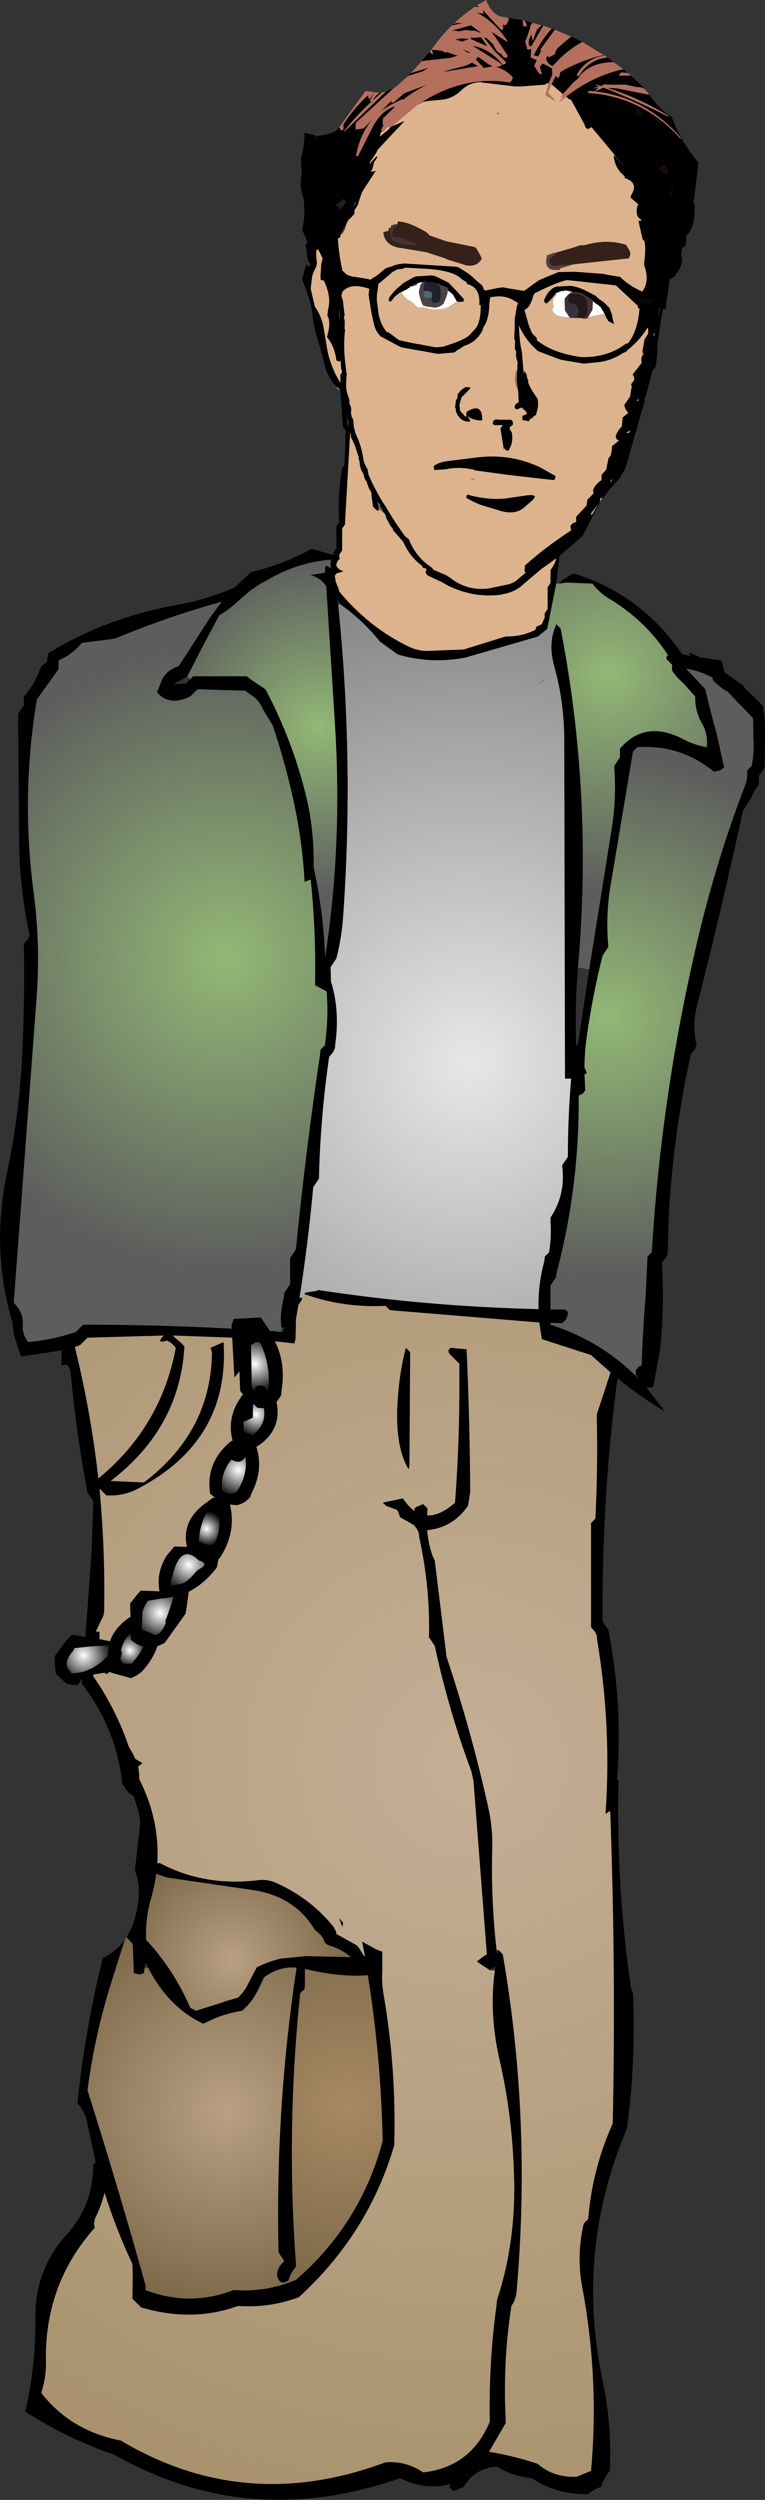 <?xml version="1.0" encoding="UTF-8" standalone="no"?>
<svg xmlns:xlink="http://www.w3.org/1999/xlink" height="345.45px" width="105.75px" xmlns="http://www.w3.org/2000/svg">
  <rect width="100%" height="100%" fill="#333333" stroke="none"/>
  <g transform="matrix(1.0, 0.0, 0.0, 1.0, 48.9, 148.45)">
    <path d="M35.05 -140.5 L35.95 -139.85 Q32.7 -139.9 30.95 -137.65 L31.5 -138.0 30.4 -137.1 28.9 -135.45 27.35 -136.8 28.0 -138.1 Q27.9 -137.65 28.35 -137.75 L28.45 -138.0 28.55 -138.45 28.85 -138.7 29.05 -138.65 29.0 -138.75 Q31.7 -140.2 34.55 -140.85 L34.7 -140.8 34.4 -140.75 33.7 -140.55 Q31.9 -139.9 30.9 -138.25 L30.8 -138.0 31.15 -138.0 Q32.55 -140.25 35.05 -140.5 M37.3 -138.85 L37.9 -138.35 37.0 -138.45 36.75 -138.2 36.65 -138.0 37.05 -138.0 38.3 -138.0 39.6 -136.8 40.15 -136.2 39.65 -136.4 39.2 -136.4 37.55 -136.75 35.2 -136.75 34.65 -136.8 34.4 -136.65 34.25 -136.6 34.2 -136.55 33.6 -136.75 33.4 -136.7 33.9 -136.5 33.05 -136.25 33.8 -136.3 33.75 -136.25 33.3 -135.85 33.9 -136.05 34.5 -136.35 Q39.1 -134.55 43.55 -132.3 L43.5 -132.45 Q39.4 -134.95 35.05 -136.3 L36.3 -136.25 40.85 -135.35 Q42.25 -133.35 43.95 -132.3 45.25 -128.85 47.65 -125.95 L47.6 -125.5 47.1 -121.3 47.0 -120.9 46.95 -120.45 47.1 -120.4 Q47.3 -117.15 46.0 -115.9 L45.95 -115.5 Q46.05 -114.3 45.4 -114.25 L45.3 -113.45 45.2 -113.0 45.4 -113.0 Q45.35 -111.3 44.5 -110.55 L44.4 -110.25 43.65 -109.85 43.6 -109.45 43.45 -108.15 43.4 -107.75 43.3 -107.35 43.1 -105.7 42.75 -105.75 42.4 -103.8 42.4 -103.7 42.35 -103.5 42.15 -101.95 41.95 -100.65 41.9 -100.35 42.0 -100.25 41.8 -98.2 41.7 -97.7 41.3 -97.3 41.3 -97.25 41.05 -96.3 40.95 -95.9 40.35 -93.65 40.25 -93.25 40.1 -92.65 40.05 -92.3 40.0 -92.05 39.9 -91.95 39.3 -89.8 39.25 -89.55 38.8 -88.1 38.05 -85.45 38.0 -85.25 37.6 -84.0 37.5 -83.65 36.95 -82.65 36.9 -82.6 36.85 -82.45 35.3 -80.75 Q33.8 -78.8 32.75 -76.55 L31.7 -74.5 31.15 -73.95 28.45 -71.65 28.0 -67.9 28.0 -67.85 26.8 -61.8 26.7 -61.5 25.7 -60.7 25.5 -60.5 15.5 -57.6 Q10.8 -56.65 6.1 -58.0 L3.6 -59.8 Q1.3 -62.7 -1.8 -64.9 L-1.85 -65.0 -2.25 -65.65 -2.15 -64.85 Q0.05 -43.4 -1.45 -22.0 -1.65 -18.95 -2.4 -16.0 L-2.8 -15.4 -3.2 -14.8 -3.15 -12.85 Q-1.9 -8.8 -2.55 -4.2 L-2.6 -3.6 -2.85 -3.05 -3.4 -2.4 Q-4.55 5.5 -4.8 13.8 L-4.8 14.4 -5.2 15.0 -5.6 15.6 Q-6.3 23.3 -7.5 30.9 L-7.15 30.85 -7.2 31.2 -7.6 31.8 -7.65 31.9 -8.0 33.9 -8.0 34.8 -8.05 36.6 -8.2 37.2 -10.9 36.9 Q-9.4 39.85 -9.95 43.5 L-10.05 44.4 -10.7 45.35 -10.65 45.4 Q-9.95 49.1 -13.15 51.3 -13.35 51.35 -13.45 51.5 -12.45 54.7 -14.15 57.95 L-14.3 58.4 Q-14.95 59.25 -16.15 59.55 L-17.1 59.45 Q-16.2 63.35 -18.5 66.8 L-18.7 67.05 -18.75 67.2 -18.9 68.1 Q-20.55 70.35 -22.8 71.5 L-23.1 73.65 -23.25 74.55 -26.15 78.6 -27.15 79.05 Q-27.75 80.85 -29.25 82.5 -29.9 83.1 -30.8 83.45 L-33.5 82.7 -33.65 82.6 -33.7 82.55 -34.15 82.9 -34.5 82.7 -36.0 82.95 -36.0 83.2 Q-32.9 87.65 -31.1 92.9 L-30.5 93.95 -30.2 94.6 -29.2 95.2 -29.65 95.55 -29.8 95.65 Q-29.65 96.4 -29.65 97.4 -26.8 103.0 -27.15 109.05 L-26.8 109.0 Q-20.6 112.3 -13.1 111.35 -11.9 111.2 -10.6 111.8 -5.95 113.9 -2.8 117.8 L-2.45 118.45 -2.4 118.8 -0.05 120.1 Q0.4 120.3 0.7 120.7 L1.4 121.8 1.55 121.85 1.15 119.85 3.05 120.9 3.95 121.25 3.95 124.05 Q3.85 125.45 4.1 127.0 5.9 137.3 5.6 148.0 2.0 160.25 -7.6 169.0 -11.65 170.5 -16.0 170.2 -22.3 172.5 -29.4 170.4 L-30.0 169.8 -30.6 169.2 -30.55 166.2 -30.6 164.4 Q-32.85 159.6 -34.45 154.55 -34.9 156.4 -35.8 158.2 L-35.9 158.8 -35.8 159.4 Q-42.8 167.25 -42.55 178.0 -42.5 180.1 -43.2 182.2 -39.15 187.45 -32.2 188.8 -15.0 199.05 4.4 191.8 7.25 191.6 9.6 193.2 16.2 192.45 18.8 186.2 18.65 177.95 19.75 170.0 L19.8 169.4 Q22.5 161.2 22.15 151.95 21.9 143.65 20.1 135.95 18.7 129.7 19.5 123.85 L19.6 123.3 18.8 123.8 17.0 122.6 18.0 121.85 18.4 121.6 16.55 97.65 16.25 96.3 Q13.1 87.85 11.2 79.0 L10.8 78.4 10.4 77.8 Q10.55 70.7 9.05 64.0 L9.0 63.4 8.75 62.85 8.4 62.4 8.4 62.35 6.4 61.2 6.2 60.6 6.0 60.2 4.5 59.65 4.0 59.2 6.8 58.6 Q7.55 59.75 8.4 60.35 L8.4 60.0 Q8.6 59.8 8.85 59.7 L9.6 59.4 10.2 60.0 10.15 60.95 Q11.9 61.05 14.0 59.2 14.65 50.65 14.6 41.8 L14.6 40.0 13.3 38.7 Q12.85 38.15 13.4 37.8 L15.6 38.0 Q16.05 47.85 16.1 57.8 L15.8 59.6 Q13.75 62.65 10.15 63.0 10.3 64.85 10.9 66.55 L11.2 67.2 12.75 79.8 12.8 80.4 Q16.3 90.9 18.65 101.55 19.2 104.1 19.15 106.8 18.95 114.05 19.75 121.05 L19.85 121.75 20.0 121.0 20.6 121.6 Q24.6 144.6 22.5 168.35 22.4 169.3 21.8 170.2 20.6 177.8 21.0 185.8 L21.0 186.4 18.7 190.35 Q22.05 190.9 25.4 192.0 27.65 193.95 30.8 193.8 L32.8 193.0 Q33.95 180.3 31.6 167.7 30.75 163.15 31.8 158.8 L32.4 158.2 Q33.0 151.15 35.8 145.0 36.25 123.55 35.45 101.8 L34.8 102.2 Q35.65 90.2 33.65 78.2 L33.6 77.6 33.35 77.05 32.8 76.4 32.8 62.6 32.8 62.0 33.4 61.4 Q33.75 54.55 33.6 47.6 L33.6 47.0 35.5 41.2 32.8 38.8 26.0 36.6 25.65 34.3 5.0 32.6 4.6 32.2 4.4 32.0 Q-1.4 32.3 -6.75 30.4 L-6.8 30.2 -5.0 29.9 -5.0 29.8 Q10.1 32.1 25.55 32.45 25.45 29.1 26.35 25.8 L26.4 25.2 27.0 24.6 Q27.35 22.55 27.2 20.4 L27.2 19.8 Q29.35 16.55 28.8 12.6 L29.2 12.0 29.6 11.4 Q29.6 5.95 30.05 0.65 L30.05 0.6 29.2 0.6 29.1 -46.2 Q29.1 -50.6 28.1 -54.9 L27.75 -56.25 Q26.9 -59.2 27.75 -61.55 L28.0 -62.2 28.6 -61.6 Q33.1 -38.45 31.0 -14.75 30.55 -9.4 30.75 -4.2 L30.75 -3.9 30.9 -4.05 31.0 -4.2 32.55 -14.5 35.6 -33.55 Q36.35 -37.9 36.0 -42.6 L36.4 -43.2 36.8 -43.8 36.8 -44.4 36.8 -45.0 Q40.3 -49.1 45.65 -46.25 47.1 -45.5 48.8 -45.2 49.0 -46.95 48.15 -48.45 47.15 -50.2 47.2 -52.2 L45.6 -54.0 Q44.65 -54.8 44.0 -55.8 L44.0 -56.4 44.0 -56.6 43.8 -56.8 43.2 -57.4 Q43.2 -57.7 43.35 -57.85 L43.45 -57.9 Q40.3 -62.75 35.25 -65.75 33.95 -66.55 33.0 -67.8 L29.4 -67.95 28.4 -67.8 28.85 -68.3 30.0 -69.0 30.4 -69.2 Q39.4 -66.45 45.0 -58.6 L45.4 -58.05 46.65 -57.8 46.3 -58.1 46.6 -58.2 47.9 -57.6 50.8 -57.2 51.0 -56.6 51.15 -56.0 51.2 -55.6 53.0 -54.3 53.2 -54.15 54.0 -53.6 53.9 -53.5 56.15 -51.35 56.6 -50.8 Q56.95 -48.45 56.85 -46.0 L56.8 -42.4 56.4 -41.8 56.0 -41.2 56.0 -40.6 56.0 -40.0 Q55.3 -39.2 54.95 -38.2 L53.8 -36.4 Q50.85 -22.8 47.45 -9.45 46.75 -6.8 47.4 -4.0 L47.15 -3.45 46.6 -2.8 Q44.2 8.1 43.55 19.4 L43.4 24.8 43.15 25.35 42.6 26.0 Q42.95 32.2 42.35 38.05 L41.4 43.2 41.2 43.3 40.45 43.25 43.0 46.6 Q39.8 44.7 36.45 42.0 34.3 58.3 34.4 75.0 L34.4 75.6 34.8 76.2 35.2 76.8 Q37.2 87.0 36.4 97.4 L36.6 97.6 Q36.25 112.3 38.35 126.4 L38.6 127.0 Q39.0 136.1 37.85 145.0 L37.8 145.6 Q30.6 162.5 34.4 180.5 35.7 186.6 35.4 193.0 34.7 193.8 34.35 194.8 L34.2 195.2 Q33.2 195.5 32.4 196.2 28.05 196.3 24.6 194.0 21.95 193.75 19.8 192.4 16.75 192.6 15.2 195.2 L13.8 195.8 13.2 195.2 13.4 194.8 Q10.0 195.75 6.4 194.0 -14.5 201.3 -33.0 190.8 -39.6 188.55 -45.4 184.8 -43.95 178.55 -44.0 171.6 -44.05 165.2 -39.7 160.35 -36.0 156.25 -36.0 150.6 L-35.65 150.4 -36.9 144.65 Q-37.2 143.25 -38.2 142.2 -37.15 132.05 -34.7 122.15 -32.85 121.2 -31.65 119.65 L-31.85 120.25 -33.45 125.3 Q-35.8 132.7 -36.8 140.4 -32.5 154.0 -28.75 167.45 L-28.8 168.0 Q-22.65 170.35 -16.6 168.0 -12.6 168.3 -8.9 166.95 L-8.0 166.6 Q0.95 158.85 4.0 147.4 3.75 135.75 1.95 124.5 -1.8 124.8 -6.65 123.65 L-6.75 123.65 -6.75 125.8 -6.8 126.4 -7.4 127.0 Q-9.35 145.65 -8.0 164.2 L-8.0 164.8 Q-8.7 165.6 -9.0 166.6 L-9.0 166.65 Q-10.2 167.55 -10.6 166.0 -10.65 164.95 -9.6 164.0 L-10.4 162.8 Q-10.85 142.85 -7.9 123.45 -10.35 123.25 -12.4 124.8 L-13.25 126.6 -13.6 127.2 Q-14.15 128.2 -15.0 129.0 L-15.4 129.4 Q-17.65 129.75 -19.75 130.7 L-20.25 130.95 -20.8 131.2 Q-25.6 128.95 -28.4 123.5 L-28.8 122.75 -28.9 123.45 -29.0 124.2 -29.6 124.4 -30.4 124.2 -30.55 120.2 -31.4 119.25 -30.6 117.7 -30.4 117.1 Q-29.1 112.85 -30.25 110.0 L-29.6 104.3 Q-29.4 103.0 -29.85 101.55 L-30.45 99.7 Q-31.4 99.25 -32.0 98.0 -32.85 90.3 -37.6 84.2 L-37.55 83.5 -38.15 84.4 -38.55 84.4 -39.6 84.25 -40.15 83.8 -40.55 83.45 -41.15 82.85 -41.25 82.4 -41.35 80.55 -41.2 80.2 -39.85 78.4 -39.45 77.95 -38.95 77.45 -37.1 77.75 -36.25 66.2 -36.0 59.0 -36.4 58.4 -36.8 57.8 Q-38.4 49.45 -39.15 41.0 L-39.4 40.4 -39.65 40.15 -40.4 40.2 -40.4 39.0 -40.4 38.4 -40.25 38.15 -46.0 39.0 -47.0 35.95 -47.2 34.2 Q-50.15 24.3 -47.95 13.7 -46.25 5.75 -45.85 -2.4 -45.45 -10.15 -45.6 -18.0 L-45.05 -18.65 -44.8 -19.2 Q-46.15 -25.35 -46.25 -31.8 L-46.4 -49.8 -46.0 -50.4 -45.6 -51.0 -45.6 -51.6 -45.6 -52.2 Q-44.4 -53.55 -43.65 -55.25 L-43.2 -56.4 -42.4 -57.0 -42.35 -57.6 -42.2 -58.2 Q-34.2 -63.1 -24.5 -64.85 -20.25 -65.6 -16.4 -67.3 L-15.85 -67.85 -14.2 -69.4 Q-10.25 -70.3 -6.6 -72.2 L-5.8 -72.6 -2.8 -71.75 -2.8 -71.8 -2.8 -72.1 -2.4 -72.7 -2.4 -75.4 -2.4 -75.7 -2.0 -76.3 Q-2.25 -80.0 -1.65 -83.5 L-1.6 -83.8 -1.3 -84.1 Q-1.15 -86.35 -1.15 -88.6 L-1.1 -88.9 -1.5 -89.5 -1.85 -94.55 -2.35 -95.0 Q-3.8 -96.45 -4.15 -98.6 L-4.3 -99.15 -4.4 -99.6 -4.5 -99.8 -4.5 -99.9 Q-5.6 -103.3 -5.7 -105.0 -5.85 -106.7 -7.15 -109.85 L-6.6 -111.8 Q-6.35 -112.0 -6.25 -111.5 L-6.0 -111.85 -6.05 -111.95 -6.1 -112.15 -6.3 -112.35 -6.4 -112.85 -6.5 -113.0 -6.5 -113.25 -6.45 -113.5 -6.65 -114.5 -6.6 -114.75 -6.55 -114.8 -6.45 -114.85 -6.4 -114.85 -6.5 -115.25 -7.1 -116.65 -6.8 -118.75 -6.9 -120.9 Q-7.45 -122.25 -7.3 -123.7 L-7.2 -124.45 -7.3 -126.55 Q-6.8 -128.3 -6.8 -130.1 L-5.15 -129.7 -5.15 -129.55 -5.0 -129.7 Q-3.9 -129.7 -2.45 -130.35 L-2.05 -130.8 -1.85 -130.75 -1.9 -130.5 -1.45 -130.45 -1.4 -131.35 -1.3 -131.45 Q0.15 -133.65 2.0 -135.3 1.95 -134.95 2.2 -134.75 L2.85 -135.7 2.2 -134.45 2.5 -134.45 Q0.4 -132.55 -1.4 -130.25 L-1.25 -130.3 4.45 -135.8 5.45 -136.2 0.3 -131.5 0.25 -131.0 0.25 -130.55 1.35 -130.7 2.6 -131.95 Q0.85 -129.95 0.3 -126.85 L0.6 -126.9 2.75 -131.15 Q4.0 -133.3 5.75 -133.75 L4.05 -132.1 4.0 -131.85 4.0 -131.6 4.0 -131.35 4.1 -131.1 3.95 -130.85 3.8 -130.6 3.8 -130.4 3.95 -130.3 3.9 -130.25 3.85 -130.2 3.75 -130.2 3.7 -129.95 3.65 -129.85 3.65 -129.6 4.8 -130.55 5.1 -130.9 5.3 -131.0 6.8 -131.65 7.0 -131.7 3.3 -127.75 3.1 -127.3 2.45 -126.35 2.3 -126.3 2.3 -126.15 2.3 -126.1 2.25 -126.05 2.25 -125.95 2.05 -125.75 2.3 -125.9 2.55 -126.2 3.1 -126.8 3.3 -126.85 3.05 -126.35 2.85 -126.15 2.6 -125.15 2.35 -124.7 2.8 -124.8 3.05 -124.85 1.4 -122.3 1.1 -121.8 0.55 -120.1 0.1 -119.4 0.1 -119.15 0.1 -118.9 -0.5 -118.25 -0.7 -118.1 -0.7 -118.15 -0.75 -117.95 -0.8 -117.95 -1.05 -117.45 -1.8 -116.15 -1.85 -116.05 -1.85 -115.95 -1.85 -115.8 -1.85 -115.7 -1.9 -115.65 -2.05 -115.55 -2.2 -115.55 -2.2 -115.5 Q-2.05 -113.2 -1.55 -111.0 L-1.35 -110.9 Q-0.95 -110.3 0.1 -110.2 L0.45 -110.15 1.95 -109.9 2.3 -109.8 2.9 -110.2 3.1 -110.3 4.45 -111.4 5.45 -111.7 5.45 -111.75 5.7 -111.8 5.75 -111.85 5.85 -111.85 6.45 -112.0 6.5 -112.0 6.6 -111.95 6.85 -112.0 6.85 -112.05 14.05 -111.6 14.4 -111.55 Q16.2 -110.5 16.65 -109.95 L17.45 -109.25 Q17.8 -109.1 18.0 -108.4 L18.2 -108.3 19.65 -108.6 20.55 -108.75 23.2 -108.3 23.55 -108.25 25.55 -109.7 26.7 -110.2 28.3 -110.85 30.55 -110.9 34.55 -110.6 34.95 -110.5 36.45 -110.25 36.8 -110.2 Q38.15 -108.9 39.9 -108.15 L39.95 -108.15 40.0 -108.35 Q40.9 -109.65 40.15 -111.8 L40.15 -112.2 40.2 -112.6 Q40.4 -114.4 40.15 -115.2 L39.95 -115.3 39.35 -117.95 39.7 -117.95 39.95 -118.05 39.75 -118.1 Q38.8 -118.55 39.25 -120.1 L39.45 -120.05 39.35 -120.2 38.25 -121.15 38.35 -121.5 Q39.45 -123.2 37.45 -123.85 L37.45 -124.1 Q36.2 -125.05 35.95 -126.7 L36.05 -126.85 37.75 -125.0 36.15 -126.95 32.85 -130.9 Q32.15 -130.25 31.9 -131.25 L30.05 -134.65 29.75 -134.75 29.35 -135.1 Q32.85 -137.8 36.85 -138.8 L37.3 -138.85 M3.6 -135.65 L3.85 -135.65 2.55 -134.5 3.0 -135.15 3.5 -135.6 3.6 -135.65 M7.5 -137.95 L7.9 -138.35 10.35 -139.1 9.55 -138.6 7.5 -137.95 M9.4 -140.0 L10.5 -141.3 Q10.65 -141.1 10.9 -140.95 L10.95 -141.0 10.9 -141.25 10.8 -141.55 11.4 -141.55 12.25 -141.4 12.5 -141.25 12.85 -141.15 12.75 -141.3 14.35 -140.75 13.35 -140.45 11.05 -140.2 9.4 -140.0 M13.6 -144.95 L13.8 -145.15 14.05 -145.2 14.05 -145.25 15.1 -145.25 13.6 -144.95 M16.8 -147.55 L17.0 -147.7 17.35 -147.45 16.8 -147.55 M21.3 -146.0 L23.35 -145.65 23.45 -144.8 23.95 -144.85 23.9 -145.0 23.65 -145.6 24.7 -145.3 24.4 -144.9 24.4 -144.65 24.0 -143.45 23.7 -142.7 23.85 -142.15 23.95 -141.9 23.95 -141.65 24.25 -141.6 24.55 -141.7 24.5 -141.25 24.45 -140.5 25.3 -140.15 24.95 -139.35 25.1 -139.1 25.5 -138.5 Q25.6 -138.3 25.85 -138.2 L26.05 -138.25 25.9 -138.5 25.85 -138.8 25.75 -139.1 25.8 -139.35 26.15 -139.7 26.15 -139.65 26.9 -139.3 Q27.15 -139.1 27.4 -139.0 L27.45 -138.1 26.9 -136.9 26.65 -136.95 26.5 -136.75 23.05 -136.5 22.65 -136.5 22.55 -136.65 22.6 -136.55 22.55 -136.5 22.3 -136.5 17.75 -137.05 17.5 -137.1 Q15.95 -137.05 14.85 -135.95 13.6 -134.75 11.95 -134.65 L10.35 -134.5 9.65 -134.4 8.8 -133.95 Q10.1 -134.8 11.5 -135.5 16.45 -137.9 21.55 -137.05 L21.75 -137.2 21.9 -137.45 22.0 -137.7 21.85 -137.9 Q20.85 -138.95 19.55 -139.2 20.1 -139.15 20.5 -139.5 L20.3 -139.7 16.45 -142.1 Q18.8 -141.75 20.6 -139.5 L20.9 -139.6 21.05 -139.75 21.0 -139.9 19.55 -141.3 18.0 -143.25 18.35 -143.2 19.25 -142.35 19.35 -142.15 Q19.85 -141.1 20.4 -141.0 L20.7 -140.55 21.1 -140.45 21.15 -140.5 21.25 -140.65 21.25 -140.8 20.1 -142.55 19.05 -144.05 21.25 -142.65 21.2 -142.85 Q19.5 -145.4 17.05 -146.7 L17.95 -146.55 17.9 -146.8 17.85 -147.05 20.35 -144.35 20.65 -144.35 20.65 -144.9 20.65 -145.2 20.75 -144.95 21.05 -145.0 21.2 -145.2 21.3 -145.45 21.45 -145.7 21.35 -146.0 21.3 -146.0 M25.95 -144.95 L26.2 -144.9 24.55 -142.05 24.55 -142.0 24.3 -142.1 24.2 -142.2 Q24.1 -142.85 24.45 -143.45 L24.6 -143.7 Q24.6 -143.2 24.75 -142.8 L24.9 -143.25 25.35 -144.4 25.9 -144.9 25.95 -144.95 M27.35 -144.5 L27.8 -144.35 27.1 -143.4 25.8 -141.6 25.9 -141.4 25.5 -140.65 24.9 -140.8 25.1 -141.25 Q26.1 -143.1 27.35 -144.5 M30.05 -143.4 L31.6 -142.65 Q29.3 -141.4 27.5 -139.3 26.8 -139.6 26.6 -140.3 L26.6 -140.45 26.85 -140.8 26.85 -140.6 27.15 -140.6 27.4 -140.75 27.8 -140.95 Q27.9 -141.55 28.35 -141.95 L30.05 -143.4 M26.4 -144.3 L26.4 -144.25 25.3 -142.4 26.4 -144.3 M20.45 -145.75 L20.3 -145.9 20.4 -145.8 20.45 -145.75 M23.9 -137.65 L23.95 -137.65 23.9 -137.7 23.9 -137.65 M39.1 -133.45 L39.05 -133.05 39.0 -132.6 Q41.0 -132.15 39.1 -133.45 M32.55 -135.9 L32.45 -135.8 32.35 -135.6 Q39.9 -135.15 45.2 -129.25 L45.2 -129.45 Q40.0 -135.35 32.55 -135.9 M16.2 -143.05 L16.2 -143.15 16.0 -143.2 17.6 -143.3 18.1 -142.6 18.45 -142.05 16.2 -143.05 M15.85 -143.05 L15.85 -143.0 15.35 -142.85 15.0 -142.7 14.5 -142.85 14.05 -143.0 15.05 -143.15 15.85 -143.05 M17.1 -144.1 L16.5 -144.25 16.45 -144.2 15.45 -144.3 14.45 -144.1 14.2 -144.2 13.8 -144.2 13.5 -144.2 16.2 -144.95 17.55 -143.95 17.45 -143.95 17.25 -144.0 17.1 -144.1 M16.1 -141.2 L15.8 -141.15 15.05 -141.65 16.1 -141.2 M18.1 -139.95 Q18.8 -139.4 19.4 -139.25 L19.2 -139.3 18.0 -139.05 17.95 -139.1 16.85 -140.25 17.2 -140.6 18.1 -139.95 M12.95 -138.6 L12.3 -138.55 14.85 -139.2 Q15.65 -139.4 16.25 -139.75 L16.45 -139.75 17.25 -139.25 17.1 -139.3 12.95 -138.6 M5.2 -134.5 L5.25 -134.25 5.55 -134.3 6.95 -135.55 10.15 -136.75 Q8.4 -135.9 6.85 -134.7 L6.6 -134.7 6.0 -134.4 Q4.75 -133.85 3.75 -133.05 L5.2 -134.5 M0.2 -120.45 L-0.05 -119.85 0.25 -120.4 0.3 -120.5 0.2 -120.45 M7.4 -111.45 L7.35 -111.55 7.15 -111.45 6.7 -111.3 6.55 -111.25 6.45 -111.3 6.0 -111.2 5.9 -111.15 5.4 -110.9 4.7 -110.3 3.4 -109.2 3.3 -108.35 3.25 -107.95 3.2 -107.7 3.2 -107.1 3.2 -106.9 3.25 -106.45 3.35 -105.75 Q3.5 -103.9 4.5 -102.65 4.6 -102.55 4.85 -102.5 L6.25 -101.45 8.05 -101.05 8.15 -101.05 8.2 -101.05 8.25 -101.0 8.45 -101.0 8.8 -100.9 9.0 -100.9 9.2 -100.85 11.05 -100.5 11.4 -100.45 11.9 -100.5 12.35 -100.55 Q15.0 -101.35 15.9 -102.05 L16.75 -102.95 Q17.5 -103.8 17.55 -105.85 L17.55 -106.3 17.35 -106.3 Q17.55 -108.75 15.65 -109.2 L15.6 -109.45 14.95 -109.85 Q13.7 -111.2 9.15 -111.35 L7.4 -111.45 M3.3 -108.35 L3.25 -108.35 3.2 -108.2 3.3 -108.35 M6.0 -111.2 L5.95 -111.25 5.9 -111.2 6.0 -111.2 M6.6 -108.1 L6.55 -108.1 Q5.7 -107.6 5.4 -107.1 5.05 -106.6 4.9 -106.85 4.7 -107.1 5.1 -107.6 L5.55 -108.15 6.05 -108.65 6.95 -109.4 7.6 -109.75 8.1 -110.05 8.55 -110.25 10.15 -110.35 10.8 -110.4 11.25 -110.3 13.1 -109.4 14.3 -108.15 15.15 -107.2 15.2 -107.15 15.2 -106.95 15.15 -106.75 14.65 -106.75 14.6 -106.75 14.55 -106.7 14.3 -106.8 14.25 -106.8 13.9 -107.4 13.8 -107.6 13.65 -107.8 13.6 -107.85 13.1 -108.25 13.0 -108.3 13.05 -108.5 13.05 -108.6 12.95 -108.7 12.9 -108.75 12.15 -109.0 11.7 -109.25 11.55 -109.3 10.75 -109.5 10.7 -109.45 10.15 -109.5 9.95 -109.55 9.9 -109.6 9.75 -109.7 9.7 -109.55 9.65 -109.5 9.6 -109.55 9.55 -109.45 9.1 -109.4 8.8 -109.3 8.75 -109.25 8.6 -109.15 8.5 -109.2 Q8.25 -109.2 8.35 -109.1 L8.1 -109.0 8.05 -108.95 7.95 -108.85 7.75 -108.9 7.8 -108.75 7.75 -108.7 7.65 -108.7 7.4 -108.5 7.25 -108.4 7.2 -108.4 6.9 -108.25 6.85 -108.2 6.8 -108.2 6.6 -108.1 M4.7 -110.3 L4.9 -110.4 4.75 -110.3 4.7 -110.3 M22.6 -97.25 L22.6 -97.35 22.65 -98.4 22.5 -98.85 Q22.4 -99.3 22.45 -99.7 L22.45 -99.85 22.3 -100.2 22.25 -100.3 22.3 -101.15 22.3 -101.35 22.25 -101.45 22.2 -101.6 22.2 -102.55 22.25 -102.75 22.25 -104.4 22.55 -106.15 22.6 -106.35 22.75 -106.45 22.55 -106.7 22.25 -106.85 Q20.85 -107.8 18.85 -107.35 L18.8 -106.9 18.75 -106.5 Q18.7 -104.25 17.9 -103.2 L17.8 -102.8 Q16.95 -101.15 15.25 -100.65 L14.5 -100.15 14.35 -100.1 13.95 -99.75 11.7 -99.55 11.3 -99.6 9.45 -99.95 9.05 -100.0 6.85 -100.4 6.45 -100.5 3.65 -102.0 3.65 -102.05 Q3.0 -102.65 2.75 -103.85 L2.45 -105.2 2.05 -107.7 2.1 -108.15 2.15 -108.55 1.8 -108.65 Q-0.5 -109.35 -1.55 -108.15 L-1.7 -107.6 -1.7 -107.5 -1.5 -106.95 -1.3 -105.2 -1.25 -105.05 -1.35 -104.55 -1.35 -104.45 -1.3 -104.35 -1.25 -104.25 -1.25 -103.25 -1.3 -103.15 -1.2 -102.9 Q-1.5 -100.15 -1.05 -97.4 L-1.05 -97.05 -1.0 -96.95 -0.95 -96.85 -1.05 -95.8 -1.0 -95.7 -1.05 -95.65 -1.05 -95.15 -1.05 -94.95 -1.05 -94.8 -1.0 -94.7 -1.0 -94.5 -0.95 -94.25 -0.6 -93.2 -0.6 -93.1 -0.6 -92.8 -0.6 -92.7 Q-0.3 -92.2 -0.35 -91.6 L-0.4 -91.5 -0.25 -90.75 Q0.05 -90.45 -0.05 -90.0 L0.0 -89.9 0.0 -89.8 0.0 -89.65 0.0 -89.55 0.25 -88.55 Q1.1 -86.8 1.35 -84.9 L1.4 -84.6 1.65 -84.05 1.9 -83.65 2.05 -82.85 Q3.0 -80.6 4.35 -78.55 L4.5 -78.3 5.1 -77.3 5.8 -76.2 7.05 -74.4 7.65 -73.9 7.8 -73.5 Q8.75 -71.4 10.6 -70.15 L10.75 -70.05 11.0 -69.75 11.05 -69.65 11.4 -69.55 12.7 -69.0 13.2 -68.7 13.6 -68.4 Q15.9 -66.75 18.75 -67.15 L21.35 -67.7 Q22.2 -67.9 22.8 -68.5 L23.75 -69.3 23.6 -69.55 23.65 -70.05 23.65 -70.3 Q26.7 -73.0 30.05 -75.15 L30.0 -75.4 29.95 -75.7 Q30.15 -76.2 30.75 -76.3 L30.75 -76.8 30.75 -77.05 32.2 -78.6 32.25 -79.15 32.3 -79.4 33.15 -80.25 33.1 -80.5 33.1 -80.8 Q33.45 -81.6 34.25 -82.1 L34.25 -82.65 34.3 -82.9 34.9 -83.55 35.15 -84.8 35.2 -85.1 35.55 -85.55 35.7 -86.55 35.7 -86.8 36.65 -87.55 36.35 -87.75 36.2 -88.1 Q36.4 -88.9 37.05 -89.5 L37.15 -90.5 37.15 -90.75 37.95 -91.4 Q37.45 -91.95 37.4 -92.5 L38.2 -93.65 38.35 -94.65 38.45 -94.95 38.35 -95.2 38.4 -95.45 38.75 -95.9 Q38.85 -96.3 38.55 -96.7 L39.8 -98.3 39.75 -98.8 39.8 -99.1 39.9 -99.3 40.05 -99.55 39.9 -99.8 40.15 -101.3 40.2 -101.55 40.7 -102.35 40.7 -103.0 40.65 -103.3 40.6 -103.15 Q39.45 -101.3 37.75 -100.0 L37.75 -99.9 37.2 -99.65 Q35.6 -98.6 33.8 -98.4 L31.8 -98.2 28.8 -98.7 28.45 -98.8 26.05 -99.7 25.45 -99.95 Q23.75 -101.4 22.85 -103.45 22.85 -101.6 23.25 -99.75 L23.45 -97.3 23.4 -96.75 23.45 -96.9 23.55 -97.1 23.7 -97.0 23.75 -96.8 23.8 -96.8 23.85 -96.65 23.9 -96.55 23.9 -96.45 23.95 -96.2 24.0 -96.15 24.0 -96.1 24.15 -95.85 24.1 -95.75 24.1 -95.65 24.2 -95.35 24.45 -94.85 24.7 -94.4 25.4 -93.35 Q25.6 -92.45 25.3 -91.55 L25.2 -91.1 25.0 -91.0 24.85 -90.9 Q24.75 -90.65 24.45 -90.6 L24.25 -90.3 24.15 -90.25 23.65 -90.35 23.45 -90.35 23.3 -90.5 23.3 -90.6 23.3 -90.75 23.3 -90.8 23.35 -91.0 23.85 -91.2 23.95 -91.2 23.9 -91.35 23.85 -91.55 23.2 -92.15 22.55 -91.85 22.25 -92.05 Q22.2 -92.55 22.65 -92.8 L22.8 -92.85 22.75 -93.9 22.75 -94.1 22.7 -94.6 22.55 -95.75 22.55 -96.6 22.6 -97.2 22.6 -97.25 M3.05 -106.65 L3.1 -106.6 3.1 -106.65 3.05 -106.65 M3.05 -106.45 L3.05 -106.5 3.05 -106.45 M11.75 -100.3 L11.75 -100.25 11.8 -100.3 11.75 -100.3 M27.9 -107.85 L27.8 -107.7 27.15 -106.95 26.65 -106.5 Q26.1 -106.7 26.45 -107.3 27.05 -108.55 28.0 -108.85 L30.0 -108.95 Q31.05 -108.8 32.05 -108.3 L33.4 -107.6 33.95 -107.1 34.3 -106.85 34.55 -106.7 35.35 -105.9 35.75 -104.85 35.7 -104.8 35.75 -104.65 35.9 -103.95 Q36.05 -103.5 35.8 -103.75 L35.25 -104.05 35.2 -104.05 35.1 -104.25 34.9 -104.55 34.85 -104.7 34.65 -105.1 34.75 -105.1 34.6 -105.2 34.1 -106.05 33.95 -106.15 33.8 -106.3 33.7 -106.35 33.4 -106.55 33.2 -106.7 33.1 -106.8 33.05 -106.8 33.05 -107.0 32.15 -107.55 Q31.65 -107.95 31.05 -108.05 L30.65 -108.1 30.55 -108.05 30.35 -108.1 30.3 -108.1 29.45 -108.3 29.05 -108.3 29.05 -108.25 28.95 -108.2 28.75 -108.25 28.35 -108.1 27.9 -107.9 27.9 -107.85 M29.5 -109.75 Q28.2 -109.5 25.05 -107.95 L24.8 -107.55 Q24.45 -106.05 23.6 -105.6 L24.2 -103.5 24.65 -102.4 25.3 -101.75 25.3 -101.45 Q27.45 -99.7 31.15 -99.15 L31.5 -99.1 Q35.15 -99.05 37.6 -100.95 L37.9 -101.0 Q39.25 -102.65 39.5 -105.8 L39.3 -105.9 39.25 -106.2 36.25 -109.0 35.9 -109.05 29.5 -109.75 M41.65 -131.9 Q43.9 -130.65 41.65 -132.15 L41.65 -131.9 M43.4 -124.8 Q43.05 -126.4 42.25 -125.15 L42.6 -124.8 Q43.5 -124.2 43.4 -124.8 M43.95 -122.0 L43.7 -121.9 43.8 -121.2 43.85 -121.15 43.95 -122.0 M43.95 -122.8 L44.05 -122.5 44.1 -122.95 43.9 -123.15 Q43.85 -122.95 43.95 -122.8 M42.2 -105.85 L42.1 -104.7 42.3 -105.85 42.2 -105.85 M41.3 -106.8 L41.55 -107.1 39.45 -107.15 Q39.9 -105.7 41.3 -106.8 M41.6 -102.5 L41.45 -102.25 41.5 -101.9 41.6 -102.5 M39.0 41.4 L39.0 40.9 39.4 40.4 39.8 40.2 Q39.95 35.35 40.35 30.6 L40.6 25.2 41.2 24.6 Q42.45 3.8 47.0 -16.25 49.75 -28.65 54.2 -40.2 L54.35 -40.8 54.4 -41.4 54.4 -42.0 55.0 -42.6 Q55.35 -44.35 55.25 -46.2 L55.2 -49.2 51.55 -53.0 51.4 -53.0 Q50.5 -53.6 49.75 -54.35 49.6 -54.5 49.6 -54.8 47.85 -55.75 45.95 -56.05 L47.55 -54.35 48.6 -53.2 Q49.3 -50.15 50.15 -47.15 L51.2 -42.4 50.7 -42.0 49.8 -41.8 Q45.15 -45.6 39.2 -45.2 L38.6 -44.6 35.5 -26.05 Q34.8 -22.0 35.2 -17.6 L34.8 -17.0 34.4 -16.4 Q33.0 -10.85 32.2 -5.1 31.9 -3.05 31.9 -0.9 L31.95 -0.8 32.2 -0.2 32.0 0.0 31.9 0.0 32.0 2.2 31.7 2.65 31.1 2.95 Q31.2 15.5 28.05 27.4 L28.0 28.0 27.6 28.6 27.2 29.2 27.2 32.5 29.2 32.5 29.6 32.8 29.55 33.4 29.3 33.95 28.8 34.4 27.2 34.35 27.2 34.6 Q34.0 36.8 38.85 41.55 L39.35 42.05 39.0 41.4 M39.25 -93.2 L39.05 -93.0 39.35 -93.1 39.4 -93.35 39.25 -93.2 M38.1 -88.65 L38.2 -89.0 37.65 -88.6 38.1 -88.65 M22.0 -89.85 L22.0 -89.75 21.75 -89.55 21.6 -89.5 21.55 -89.15 21.8 -88.8 21.85 -88.65 Q22.1 -87.35 21.45 -86.3 L21.45 -86.2 21.4 -86.2 21.25 -86.15 20.9 -86.35 20.85 -86.6 20.75 -86.3 20.3 -89.1 20.3 -89.3 20.55 -89.6 20.55 -89.7 19.45 -89.7 19.3 -89.8 19.25 -89.85 19.2 -89.95 Q19.3 -90.55 19.85 -90.5 L19.95 -90.45 21.7 -90.45 Q22.05 -90.3 22.0 -89.85 M27.9 -82.6 L27.8 -82.25 27.7 -82.1 21.55 -82.8 16.75 -83.45 16.6 -83.55 16.55 -83.55 Q14.6 -84.0 12.7 -83.6 L11.2 -83.5 11.1 -83.55 11.1 -83.7 11.05 -83.9 11.05 -84.05 Q11.65 -84.5 12.7 -84.7 L17.1 -85.25 Q21.75 -85.8 25.8 -83.85 L27.85 -82.7 27.9 -82.6 M25.05 -79.8 L24.8 -79.4 23.4 -78.2 Q22.3 -77.35 20.45 -77.8 L17.5 -78.7 Q16.4 -79.15 15.75 -79.55 L15.55 -79.65 15.55 -79.75 15.6 -80.0 15.7 -80.05 15.75 -80.1 Q18.3 -79.35 20.85 -79.55 L23.95 -80.0 24.6 -80.05 24.9 -79.95 25.0 -79.9 25.05 -79.8 M35.55 -82.1 L35.5 -81.85 35.6 -81.9 35.7 -82.25 35.55 -82.1 M33.8 -78.8 L34.05 -79.05 34.4 -79.7 34.05 -79.55 34.1 -79.3 34.0 -79.05 32.8 -77.5 32.85 -77.25 33.05 -77.5 33.8 -78.8 M15.8 -90.75 L16.1 -90.4 16.05 -90.25 16.0 -90.15 15.4 -90.25 Q14.45 -90.55 14.1 -91.7 L14.1 -91.8 14.1 -91.9 14.1 -92.05 14.0 -92.15 14.1 -92.9 14.15 -93.2 14.25 -93.3 14.3 -93.4 14.35 -93.7 14.35 -93.95 14.8 -94.5 14.9 -94.6 15.35 -94.9 15.4 -94.95 15.95 -94.95 16.0 -94.95 16.1 -94.85 16.1 -94.75 15.0 -93.65 14.9 -93.55 14.65 -92.65 14.6 -92.3 14.65 -92.2 14.7 -92.05 14.65 -91.95 14.65 -91.85 14.75 -91.65 14.8 -91.55 15.15 -91.2 15.35 -90.95 15.4 -90.9 15.5 -90.9 15.8 -90.75 M15.55 -91.15 L15.6 -91.55 Q17.65 -92.8 17.75 -90.75 L17.75 -90.35 17.35 -90.35 Q16.4 -90.45 15.85 -90.85 L15.55 -91.15 M0.7 -85.05 L0.7 -85.15 0.7 -85.25 0.15 -86.9 -0.4 -88.1 -0.4 -88.3 -0.4 -88.45 -0.45 -88.55 -0.5 -88.65 -0.5 -88.55 -1.2 -76.3 -1.2 -76.0 -1.6 -75.4 -1.6 -72.7 -1.6 -72.4 -2.0 -71.8 -2.0 -71.5 -2.0 -71.35 -1.8 -71.2 -2.0 -71.2 Q-2.4 -70.8 -2.4 -70.3 -2.2 -69.75 -1.4 -69.5 L-2.4 -69.2 -2.65 -68.85 -2.6 -68.8 -2.5 -68.1 -2.05 -66.95 -2.0 -66.7 Q2.15 -61.7 7.7 -59.05 8.9 -58.5 10.1 -58.5 L15.2 -58.7 21.0 -60.5 Q23.15 -60.45 25.1 -61.4 L25.2 -61.7 25.3 -61.9 25.6 -62.0 26.0 -62.2 26.25 -62.8 26.4 -63.1 26.4 -63.4 26.4 -63.7 26.6 -64.0 26.8 -64.3 26.8 -66.7 26.8 -67.3 27.0 -67.6 27.2 -67.9 27.2 -69.4 27.2 -69.7 Q27.8 -70.45 28.0 -71.3 L25.85 -69.75 23.55 -67.8 23.15 -67.45 23.1 -67.4 Q22.0 -66.55 20.6 -66.35 L20.55 -66.3 Q17.15 -65.8 13.85 -67.15 L13.25 -67.4 12.1 -68.05 10.25 -68.9 9.95 -69.25 9.95 -69.45 9.95 -69.55 10.1 -69.7 9.9 -69.95 Q9.5 -69.9 9.45 -70.25 7.75 -71.5 6.85 -73.55 L5.9 -74.65 5.45 -75.15 5.4 -75.35 5.35 -75.5 5.15 -75.65 4.45 -76.95 4.45 -77.05 4.45 -77.15 4.25 -77.5 3.7 -78.35 4.1 -77.85 3.7 -78.4 3.65 -78.45 3.65 -78.55 3.6 -78.65 3.6 -78.7 3.3 -79.05 3.35 -78.85 3.45 -78.15 Q3.55 -77.45 2.65 -78.45 L2.65 -78.6 2.45 -79.95 2.45 -80.35 2.15 -80.9 2.1 -80.95 1.75 -81.95 Q1.4 -82.35 1.4 -82.85 0.8 -83.75 0.8 -84.75 L0.7 -84.9 0.7 -85.05 M16.55 -82.25 Q17.3 -82.15 16.15 -82.25 L16.4 -82.3 16.55 -82.25 M26.35 -54.55 L26.2 -54.4 24.85 -53.5 26.35 -54.55 M7.2 37.8 L7.8 38.4 7.7 54.0 7.6 54.6 Q5.9 51.85 6.0 46.6 6.15 41.8 7.2 37.8 M-2.45 -120.15 L-1.85 -119.5 -1.05 -120.5 -1.4 -120.95 -2.45 -120.15 M-1.85 -98.5 L-2.2 -98.55 -2.4 -98.65 Q-2.65 -100.65 -3.7 -101.85 L-3.6 -102.25 Q-3.15 -104.0 -3.65 -104.85 L-3.6 -105.25 -3.55 -105.7 Q-3.05 -107.45 -4.15 -109.7 L-4.55 -109.75 -4.6 -110.15 -4.5 -111.9 -4.3 -112.75 -4.95 -114.05 -5.0 -113.9 -5.2 -113.9 -5.15 -113.75 -5.2 -113.3 -5.1 -112.15 -5.15 -111.7 -5.6 -110.75 -5.75 -110.25 -5.95 -108.55 -5.4 -106.2 -5.35 -106.05 Q-4.4 -104.7 -4.15 -103.05 L-3.7 -100.4 Q-3.45 -98.7 -2.5 -96.7 L-1.85 -95.55 -1.85 -96.7 -1.65 -96.9 -1.65 -97.05 -1.65 -97.25 -1.7 -97.4 -1.75 -97.5 -1.8 -98.5 -1.8 -98.75 -1.85 -98.5 M-2.25 -116.0 L-2.4 -116.1 -2.3 -115.9 -2.25 -116.0 M-1.7 -108.35 L-1.7 -108.3 -1.6 -108.25 -1.7 -108.35 M-2.65 -106.85 L-2.6 -106.9 -2.65 -106.9 -2.65 -106.85 M-2.0 -105.6 L-2.0 -104.6 -1.95 -104.55 -1.95 -105.3 -1.95 -105.5 -2.0 -105.6 M-0.7 -89.85 L-0.7 -90.1 -0.7 -90.2 -0.85 -90.55 -1.0 -91.6 -0.9 -90.1 -0.9 -89.8 -0.65 -89.45 -0.7 -89.7 -0.7 -89.85 M-10.0 35.0 Q-10.25 33.0 -9.65 30.8 L-9.6 30.2 -9.2 29.6 -8.8 29.0 -8.8 26.0 -8.8 25.4 -8.4 24.8 -8.0 24.2 Q-6.65 10.65 -4.65 -2.8 L-4.6 -3.4 -4.0 -4.0 Q-3.45 -7.75 -3.75 -11.45 L-5.35 -12.3 Q-5.2 -19.7 -5.95 -26.9 L-6.8 -26.6 Q-7.1 -32.25 -8.35 -37.9 -9.5 -43.15 -11.2 -48.2 L-12.65 -50.6 Q-13.15 -51.85 -14.35 -52.5 L-15.0 -53.0 -21.6 -53.2 -22.2 -52.6 -22.6 -52.2 Q-25.55 -50.8 -27.2 -52.8 L-26.45 -54.65 Q-25.7 -55.95 -24.2 -56.4 L-19.8 -63.2 -18.25 -65.3 Q-25.85 -63.2 -33.0 -60.2 L-37.6 -59.6 Q-38.9 -58.0 -40.8 -57.2 L-40.8 -56.6 -40.8 -56.0 -42.9 -53.05 -43.8 -51.8 Q-46.05 -38.4 -44.2 -24.75 -43.3 -17.75 -43.85 -10.4 L-47.0 31.6 Q-45.65 32.85 -45.75 34.6 -45.85 35.95 -45.0 37.0 -41.6 36.7 -38.4 35.6 L-37.8 35.0 -37.4 34.6 Q-27.1 34.6 -16.85 35.15 L-16.9 34.7 -16.6 33.8 -12.85 33.6 -11.6 35.45 -10.05 35.6 -9.8 35.6 -9.6 34.95 -10.0 35.0 M-22.6 -54.6 L-22.2 -55.0 -14.8 -55.0 -14.0 -54.4 -12.2 -53.2 Q-8.4 -46.05 -6.5 -38.1 -5.45 -33.5 -5.55 -28.65 -4.2 -22.5 -3.95 -16.2 -1.6 -31.5 -2.55 -47.6 L-3.8 -67.4 Q-4.45 -68.55 -6.0 -69.0 L-4.0 -69.3 -3.95 -70.0 -3.8 -70.3 -3.2 -69.95 -3.2 -70.6 -3.2 -70.9 -3.0 -71.15 -3.25 -71.1 Q-7.85 -70.75 -12.1 -68.2 L-12.8 -67.85 -14.35 -66.8 -16.7 -64.75 Q-17.6 -64.0 -18.6 -63.4 L-20.5 -59.85 -23.0 -55.0 -24.0 -54.4 -24.8 -54.0 -24.9 -53.9 -23.2 -54.0 -22.6 -54.6 M-24.0 37.0 L-23.4 37.6 Q-24.05 48.9 -33.6 56.2 L-29.0 56.4 Q-19.7 49.35 -19.6 38.4 L-19.8 37.8 -18.0 37.0 Q-17.1 50.75 -30.1 57.4 -31.9 58.3 -34.2 58.2 L-35.15 57.25 Q-34.35 65.6 -34.5 74.2 L-34.6 74.8 -35.65 77.0 -35.15 77.05 -35.15 77.65 -35.15 78.05 -33.7 78.35 Q-33.0 76.35 -30.85 74.95 L-30.9 74.05 -30.9 73.1 -29.9 71.85 -29.45 71.35 -26.85 71.45 Q-27.35 68.9 -25.85 66.5 L-24.8 65.25 -23.05 65.3 Q-23.9 61.6 -20.25 59.1 L-19.45 58.5 -19.15 58.55 -19.85 57.95 Q-20.5 53.75 -17.15 50.85 L-17.0 50.7 -16.75 50.65 Q-17.5 47.75 -15.95 45.15 L-15.35 44.25 -15.3 44.25 -15.7 43.75 -15.8 41.05 -16.5 41.9 -16.8 36.4 -17.95 36.35 -25.05 36.1 -24.0 37.0 M-26.25 36.1 L-36.8 36.4 -37.4 37.0 -37.8 37.4 -38.55 37.7 Q-36.35 46.6 -35.3 55.85 -26.65 48.75 -24.6 37.8 L-25.05 37.3 Q-25.4 37.0 -25.8 36.8 -27.45 37.3 -26.25 36.1 M-13.55 37.0 L-14.2 37.45 -14.1 42.9 -14.05 43.35 -13.7 43.75 -13.65 43.55 Q-13.65 43.1 -13.2 43.05 L-13.25 42.95 -12.35 43.1 -11.85 44.15 Q-11.35 40.45 -12.95 37.05 L-13.55 37.0 M-15.2 48.95 L-15.2 49.4 -14.6 49.65 -14.2 49.75 -14.15 49.85 -14.05 49.9 Q-12.1 48.5 -12.4 46.3 L-12.4 46.15 -13.3 46.1 -13.9 45.55 -13.95 46.55 -13.95 47.45 -15.25 48.05 -15.2 48.95 M-14.95 53.05 L-14.95 52.95 -15.1 53.05 Q-15.6 53.75 -16.5 53.45 -16.7 53.3 -16.95 53.3 -18.45 55.2 -18.2 57.4 -17.5 58.3 -16.2 57.7 -14.7 55.55 -14.95 53.05 M-21.3 64.6 L-20.15 65.05 -19.45 65.25 Q-18.4 63.35 -18.6 61.15 -19.05 60.4 -20.25 60.55 L-20.4 60.65 Q-21.35 62.5 -21.4 64.6 L-21.35 64.65 -21.3 64.6 M-21.4 67.2 Q-23.9 64.75 -25.0 69.1 L-25.3 70.2 -25.35 70.7 -23.9 70.4 Q-23.05 70.3 -21.65 68.55 L-20.95 68.15 Q-20.5 67.75 -20.7 67.55 -20.9 67.3 -21.4 67.2 M-28.9 73.5 L-29.2 74.25 -29.3 76.55 -29.2 76.75 -29.15 76.8 -28.45 77.05 Q-28.2 77.15 -27.65 77.4 -27.15 77.65 -26.5 76.8 -25.9 75.85 -26.0 75.7 L-26.05 75.5 -25.95 75.3 -25.6 74.35 -24.9 72.2 -26.45 72.45 -26.6 72.45 -26.65 72.3 -26.65 72.45 -28.45 72.75 -28.75 73.2 -28.9 73.5 M-33.85 78.9 L-35.0 79.0 -34.7 78.95 -36.15 79.05 -37.2 79.15 -38.6 79.3 -38.8 79.7 Q-39.6 80.5 -39.7 81.55 L-39.6 81.95 -39.0 82.8 -37.45 82.6 -36.1 82.05 -35.05 81.35 -34.0 80.4 -33.85 78.9 M-32.15 79.75 Q-31.9 79.8 -32.3 80.85 -31.95 80.5 -32.25 80.95 L-31.85 81.45 -30.7 81.45 Q-29.7 80.35 -29.1 79.1 -30.0 78.85 -30.8 78.15 L-30.8 77.2 Q-31.9 78.15 -32.2 79.75 L-32.15 79.75 M-1.45 117.3 L-1.6 117.8 -1.95 116.8 -2.0 116.6 -1.45 117.3 M-6.6 121.85 L-0.4 122.0 Q-1.8 120.8 -3.55 120.35 L-4.0 120.0 Q-4.2 119.4 -4.55 118.95 L-5.4 118.2 Q-8.1 113.75 -13.5 112.8 L-25.8 111.0 -27.3 110.5 Q-27.55 112.3 -28.1 114.2 -28.8 116.7 -28.7 119.4 L-28.7 119.6 Q-24.85 123.75 -22.6 129.0 L-21.8 129.4 -18.6 128.4 -17.6 128.05 -16.0 127.6 Q-15.15 126.8 -14.65 125.8 L-14.35 125.2 -13.4 123.4 Q-11.8 122.6 -10.1 122.2 L-6.6 121.85" fill="#000000" fill-rule="evenodd" stroke="none"/>
    <path d="M34.7 -140.8 L35.05 -140.5 Q32.55 -140.25 31.15 -138.0 L30.8 -138.0 30.9 -138.25 Q31.9 -139.9 33.7 -140.55 L34.4 -140.75 34.7 -140.8 M35.95 -139.85 L37.3 -138.85 36.85 -138.8 Q32.85 -137.8 29.35 -135.1 L28.85 -134.65 28.4 -134.3 29.0 -135.15 28.6 -134.95 28.9 -135.45 30.4 -137.1 31.5 -138.0 30.95 -137.65 Q32.7 -139.9 35.95 -139.85 M37.9 -138.35 L38.3 -138.0 37.05 -138.0 36.65 -138.0 36.75 -138.2 37.0 -138.45 37.9 -138.35 M40.15 -136.2 L40.6 -135.7 40.85 -135.35 36.3 -136.25 35.05 -136.3 Q39.4 -134.95 43.5 -132.45 L43.55 -132.3 Q39.1 -134.55 34.5 -136.35 L33.9 -136.05 33.3 -135.85 33.75 -136.25 33.8 -136.3 33.05 -136.25 33.9 -136.5 33.4 -136.7 33.6 -136.75 34.2 -136.55 34.25 -136.6 34.4 -136.65 34.65 -136.8 35.2 -136.75 37.55 -136.75 39.2 -136.4 39.65 -136.4 40.15 -136.2 M-5.15 -129.7 L-5.0 -129.7 -5.15 -129.55 -5.15 -129.7 M-2.05 -130.8 L-0.55 -132.9 1.65 -135.9 2.85 -135.7 3.6 -135.65 3.5 -135.6 3.0 -135.15 2.55 -134.5 3.85 -135.65 4.45 -135.8 -1.25 -130.3 -1.4 -130.25 Q0.4 -132.55 2.5 -134.45 L2.2 -134.45 2.85 -135.7 2.2 -134.75 Q1.95 -134.95 2.0 -135.3 0.15 -133.65 -1.3 -131.45 L-1.4 -131.35 -1.45 -130.45 -1.9 -130.5 -1.85 -130.75 -2.05 -130.8 M5.45 -136.2 L6.05 -136.65 7.5 -137.95 9.55 -138.6 10.35 -139.1 7.9 -138.35 9.4 -140.0 11.05 -140.2 13.35 -140.45 14.35 -140.75 12.75 -141.3 12.85 -141.15 12.5 -141.25 12.25 -141.4 11.4 -141.55 10.8 -141.55 10.9 -141.25 10.95 -141.0 10.9 -140.95 Q10.65 -141.1 10.5 -141.3 L11.05 -142.0 Q12.2 -143.65 13.6 -144.95 L15.1 -145.25 14.05 -145.25 14.05 -145.2 13.8 -145.15 Q15.2 -146.5 16.8 -147.55 L17.35 -147.45 17.0 -147.7 18.3 -148.45 Q18.6 -147.6 19.2 -146.9 19.8 -146.25 20.45 -146.15 L21.3 -146.0 21.35 -146.0 21.45 -145.7 21.3 -145.45 21.2 -145.2 21.05 -145.0 20.75 -144.95 20.65 -145.2 20.65 -144.9 20.65 -144.35 20.35 -144.35 17.85 -147.05 17.9 -146.8 17.95 -146.55 17.05 -146.7 Q19.5 -145.4 21.2 -142.85 L21.25 -142.65 19.05 -144.05 20.1 -142.55 21.25 -140.8 21.25 -140.65 21.15 -140.5 21.1 -140.45 20.7 -140.55 20.4 -141.0 Q19.85 -141.1 19.35 -142.15 L19.25 -142.35 18.35 -143.2 18.0 -143.25 19.55 -141.3 21.0 -139.9 21.05 -139.75 20.9 -139.6 20.6 -139.5 Q18.8 -141.75 16.45 -142.1 L20.3 -139.7 20.5 -139.5 Q20.1 -139.15 19.55 -139.2 20.85 -138.95 21.85 -137.9 L22.0 -137.7 21.9 -137.45 21.75 -137.2 21.55 -137.05 Q16.45 -137.9 11.5 -135.5 10.1 -134.8 8.8 -133.95 L5.3 -131.0 5.1 -130.9 5.0 -130.9 4.55 -130.85 4.4 -130.6 4.2 -130.4 3.95 -130.25 3.95 -130.3 3.8 -130.4 3.8 -130.6 3.95 -130.85 4.1 -131.1 4.0 -131.35 4.0 -131.6 4.0 -131.85 4.05 -132.1 5.75 -133.75 Q4.0 -133.3 2.75 -131.15 L0.6 -126.9 0.3 -126.85 Q0.85 -129.95 2.6 -131.95 L1.35 -130.7 0.25 -130.55 0.25 -131.0 0.3 -131.5 5.45 -136.2 M23.35 -145.65 L23.65 -145.6 23.9 -145.0 23.95 -144.85 23.45 -144.8 23.35 -145.65 M24.7 -145.3 L25.95 -144.95 25.9 -144.9 25.35 -144.4 24.9 -143.25 24.75 -142.8 Q24.6 -143.2 24.6 -143.7 L24.45 -143.45 Q24.1 -142.85 24.2 -142.2 L24.3 -142.1 24.55 -142.0 24.55 -142.05 26.2 -144.9 27.35 -144.5 Q26.1 -143.1 25.1 -141.25 L24.9 -140.8 25.5 -140.65 25.9 -141.4 25.8 -141.6 27.1 -143.4 27.8 -144.35 30.05 -143.4 28.35 -141.95 Q27.9 -141.55 27.8 -140.95 L27.4 -140.75 27.15 -140.6 26.85 -140.6 26.85 -140.8 26.6 -140.45 26.6 -140.3 Q26.8 -139.6 27.5 -139.3 29.3 -141.4 31.6 -142.65 L34.55 -140.85 Q31.7 -140.2 29.0 -138.75 L29.05 -138.65 28.85 -138.7 28.55 -138.45 28.45 -138.0 28.35 -137.75 Q27.9 -137.65 28.0 -138.1 L27.35 -136.8 27.1 -136.25 26.9 -135.75 26.9 -135.6 27.85 -134.55 27.8 -134.5 26.5 -135.3 26.9 -136.8 26.9 -136.9 27.45 -138.1 27.4 -139.0 Q27.15 -139.1 26.9 -139.3 L26.15 -139.65 26.15 -139.7 25.8 -139.35 25.75 -139.1 25.85 -138.8 25.9 -138.5 26.05 -138.25 25.85 -138.2 Q25.6 -138.3 25.5 -138.5 L25.1 -139.1 24.95 -139.35 25.3 -140.15 24.45 -140.5 24.5 -141.25 24.55 -141.7 24.25 -141.6 23.95 -141.65 23.95 -141.9 23.85 -142.15 23.7 -142.7 24.0 -143.45 24.4 -144.65 24.4 -144.9 24.7 -145.3 M26.4 -144.3 L25.3 -142.4 26.4 -144.25 26.4 -144.3 M20.45 -145.75 L20.4 -145.8 20.3 -145.9 20.45 -145.75 M32.55 -135.9 Q40.0 -135.35 45.2 -129.45 L45.2 -129.25 Q39.9 -135.15 32.35 -135.6 L32.45 -135.8 32.55 -135.9 M17.1 -144.1 L17.25 -144.0 17.45 -143.95 17.55 -143.95 16.2 -144.95 13.5 -144.2 13.8 -144.2 14.2 -144.2 14.45 -144.1 15.45 -144.3 16.45 -144.2 16.5 -144.25 17.1 -144.1 M15.85 -143.05 L15.05 -143.15 14.05 -143.0 14.5 -142.85 15.0 -142.7 15.35 -142.85 15.85 -143.0 15.85 -143.05 M16.2 -143.05 L18.45 -142.05 18.1 -142.6 17.6 -143.3 16.0 -143.2 16.2 -143.15 16.2 -143.05 M12.95 -138.6 L17.1 -139.3 17.25 -139.25 16.45 -139.75 16.25 -139.75 Q15.65 -139.4 14.85 -139.2 L12.3 -138.55 12.95 -138.6 M18.1 -139.95 L17.2 -140.6 16.85 -140.25 17.95 -139.1 18.0 -139.05 19.2 -139.3 19.4 -139.25 Q18.8 -139.4 18.1 -139.95 M16.1 -141.2 L15.05 -141.65 15.8 -141.15 16.1 -141.2 M5.2 -134.5 L3.75 -133.05 Q4.75 -133.85 6.0 -134.4 L6.6 -134.7 6.85 -134.7 Q8.4 -135.9 10.15 -136.75 L6.95 -135.55 5.55 -134.3 5.25 -134.25 5.2 -134.5" fill="#b46f5d" fill-rule="evenodd" stroke="none"/>
    <path d="M28.9 -135.45 L28.6 -134.95 29.0 -135.15 28.4 -134.3 28.85 -134.65 29.35 -135.1 29.75 -134.75 30.05 -134.65 31.9 -131.25 Q32.15 -130.25 32.85 -130.9 L36.15 -126.95 36.1 -126.9 35.95 -127.05 35.95 -126.9 35.95 -126.7 Q36.2 -125.05 37.45 -124.1 L37.45 -123.85 Q39.45 -123.2 38.35 -121.5 L38.25 -121.15 39.35 -120.2 39.25 -120.1 Q38.8 -118.55 39.75 -118.1 L39.7 -117.95 39.35 -117.95 39.95 -115.3 40.15 -115.2 Q40.4 -114.4 40.2 -112.6 L40.15 -112.2 40.15 -111.8 Q40.9 -109.65 40.0 -108.35 L39.9 -108.15 Q38.15 -108.9 36.8 -110.2 L36.45 -110.25 34.95 -110.5 34.55 -110.6 30.55 -110.9 28.3 -110.85 26.7 -110.2 25.55 -109.7 23.55 -108.25 23.2 -108.3 20.55 -108.75 19.65 -108.6 18.2 -108.3 18.0 -108.4 Q17.8 -109.1 17.45 -109.25 L16.65 -109.95 Q16.2 -110.5 14.4 -111.55 L14.05 -111.6 6.85 -112.05 6.6 -111.95 6.5 -112.0 6.45 -112.0 5.85 -111.85 5.8 -111.85 5.75 -111.85 5.7 -111.8 5.45 -111.75 5.45 -111.7 4.45 -111.4 3.1 -110.3 2.9 -110.2 2.3 -109.8 1.95 -109.9 0.45 -110.15 0.1 -110.2 Q-0.95 -110.3 -1.35 -110.9 L-1.55 -111.0 Q-2.05 -113.2 -2.2 -115.5 L-2.05 -115.55 -1.9 -115.65 -1.85 -115.7 -1.85 -115.8 -1.85 -115.95 Q-1.25 -116.35 -1.05 -117.45 L-0.8 -117.95 -0.75 -117.95 -0.7 -118.15 -0.7 -118.1 -0.5 -118.25 0.1 -118.9 0.1 -119.15 0.1 -119.4 0.55 -120.1 1.1 -121.8 1.4 -122.3 3.05 -124.85 2.8 -124.8 2.35 -124.7 2.6 -125.15 2.85 -126.15 3.05 -126.35 3.3 -126.85 3.1 -126.8 2.55 -126.2 2.3 -125.9 2.05 -125.75 2.25 -125.95 2.25 -126.05 2.3 -126.1 2.45 -126.35 3.1 -127.3 3.3 -127.75 7.0 -131.7 6.8 -131.65 5.3 -131.0 8.8 -133.95 9.65 -134.4 10.35 -134.5 11.95 -134.65 Q13.6 -134.75 14.85 -135.95 15.95 -137.05 17.5 -137.1 L17.75 -137.05 22.3 -136.5 22.55 -136.5 22.6 -136.55 22.55 -136.65 22.65 -136.5 23.05 -136.5 26.5 -136.75 26.65 -136.95 26.9 -136.9 26.9 -136.8 26.5 -135.3 27.8 -134.5 27.85 -134.55 26.9 -135.6 26.9 -135.75 27.1 -136.25 27.35 -136.8 28.9 -135.45 M3.95 -130.3 L3.95 -130.25 4.2 -130.4 4.4 -130.6 4.55 -130.85 5.0 -130.9 5.1 -130.9 4.8 -130.55 3.65 -129.6 3.65 -129.85 3.7 -129.95 3.75 -130.2 3.85 -130.2 3.9 -130.25 3.95 -130.3 M19.75 -132.65 L19.85 -132.65 20.1 -132.75 20.1 -132.8 20.0 -132.85 19.9 -132.9 19.75 -132.65 M18.85 -119.2 L18.9 -119.4 18.8 -119.3 18.85 -119.2 M12.65 -112.75 L12.65 -112.7 12.95 -112.6 13.25 -112.5 15.5 -111.8 Q17.0 -111.5 17.7 -112.7 L17.5 -113.15 16.9 -114.2 16.6 -114.35 16.5 -114.35 12.8 -115.1 10.5 -115.9 10.05 -116.35 Q7.7 -117.75 6.15 -117.85 L6.0 -117.45 5.65 -117.45 5.15 -117.25 5.1 -116.95 4.85 -116.95 4.8 -116.55 4.45 -116.5 4.1 -116.35 4.1 -116.3 Q4.3 -114.4 6.75 -114.15 L10.05 -113.6 12.65 -112.75 M9.1 -117.95 L9.15 -117.95 9.15 -118.05 9.1 -117.95 M0.2 -120.45 L0.3 -120.5 0.25 -120.4 -0.05 -119.85 0.2 -120.45 M7.15 -111.45 L7.25 -111.45 7.4 -111.45 9.15 -111.35 Q13.7 -111.2 14.95 -109.85 L15.6 -109.45 15.65 -109.2 Q17.55 -108.75 17.35 -106.3 L17.55 -106.3 17.55 -105.85 Q17.5 -103.8 16.75 -102.95 L15.9 -102.05 Q15.0 -101.35 12.35 -100.55 L11.4 -100.45 11.05 -100.5 9.2 -100.85 9.0 -100.9 8.8 -100.9 8.45 -101.0 8.25 -101.0 8.2 -101.05 8.15 -101.05 8.05 -101.05 6.25 -101.45 4.85 -102.5 Q4.6 -102.55 4.5 -102.65 3.5 -103.9 3.35 -105.75 L3.25 -106.45 3.2 -106.9 3.2 -107.1 3.2 -107.7 3.25 -107.95 3.3 -108.35 3.4 -109.2 4.7 -110.3 5.4 -110.9 5.9 -111.15 6.0 -111.2 6.45 -111.3 6.55 -111.25 6.7 -111.3 7.15 -111.45 M14.25 -106.8 L14.3 -106.8 14.55 -106.7 14.6 -106.75 14.65 -106.75 15.15 -106.75 15.2 -106.95 15.2 -107.15 15.15 -107.2 14.3 -108.15 13.1 -109.4 11.25 -110.3 10.8 -110.4 10.15 -110.35 8.55 -110.25 8.1 -110.05 7.6 -109.75 6.95 -109.4 6.05 -108.65 5.55 -108.15 5.1 -107.6 Q4.7 -107.1 4.9 -106.85 5.05 -106.6 5.4 -107.1 5.7 -107.6 6.55 -108.1 L6.6 -108.1 6.7 -107.85 6.95 -107.55 Q7.25 -107.1 8.1 -106.7 L8.55 -106.2 8.6 -106.2 Q8.85 -105.95 9.05 -105.95 L9.4 -106.0 9.45 -106.0 10.85 -105.7 Q12.35 -105.6 13.3 -106.15 L14.25 -106.8 M4.7 -110.3 L4.75 -110.3 4.9 -110.4 4.7 -110.3 M1.35 -84.9 Q1.1 -86.8 0.25 -88.55 L0.0 -89.55 0.0 -89.65 0.0 -89.8 0.0 -89.9 -0.05 -90.0 Q0.05 -90.45 -0.25 -90.75 L-0.4 -91.5 -0.35 -91.6 Q-0.3 -92.2 -0.6 -92.7 L-0.6 -92.8 -0.6 -93.1 -0.6 -93.2 -0.95 -94.25 -1.0 -94.5 -1.0 -94.7 -1.05 -94.8 -1.05 -94.95 -1.05 -95.15 -1.05 -95.65 -1.0 -95.7 -1.05 -95.8 -0.95 -96.85 -1.0 -96.95 -1.05 -97.05 -1.05 -97.4 Q-1.5 -100.15 -1.2 -102.9 L-1.3 -103.15 -1.25 -103.25 -1.25 -104.25 -1.3 -104.35 -1.35 -104.45 -1.35 -104.55 -1.25 -105.05 -1.3 -105.2 -1.5 -106.95 -1.7 -107.5 -1.7 -107.6 -1.55 -108.15 Q-0.5 -109.35 1.8 -108.65 L2.15 -108.55 2.1 -108.15 2.05 -107.7 2.45 -105.2 2.75 -103.85 Q3.0 -102.65 3.65 -102.05 L3.65 -102.0 6.45 -100.5 6.85 -100.4 9.05 -100.0 9.45 -99.95 11.3 -99.6 11.7 -99.55 13.95 -99.75 14.35 -100.1 14.5 -100.15 15.25 -100.65 Q16.95 -101.15 17.8 -102.8 L17.9 -103.2 Q18.7 -104.25 18.75 -106.5 L18.8 -106.9 18.85 -107.35 Q20.85 -107.8 22.25 -106.85 L22.55 -106.7 22.75 -106.45 22.6 -106.35 22.55 -106.15 22.25 -104.4 22.25 -102.75 22.2 -102.55 22.2 -101.6 22.25 -101.45 22.3 -101.35 22.3 -101.15 22.25 -100.3 22.3 -100.2 22.45 -99.85 22.45 -99.7 Q22.4 -99.3 22.5 -98.85 L22.65 -98.4 22.6 -97.35 22.6 -97.25 22.45 -97.2 Q22.05 -95.5 22.7 -94.6 L22.75 -94.1 22.75 -93.9 22.8 -92.85 22.65 -92.8 Q22.2 -92.55 22.25 -92.05 L22.55 -91.85 23.2 -92.15 23.85 -91.55 23.9 -91.35 23.95 -91.2 23.85 -91.2 23.35 -91.0 23.3 -90.8 23.3 -90.75 23.3 -90.6 23.3 -90.5 23.45 -90.35 23.65 -90.35 24.15 -90.25 24.25 -90.3 24.45 -90.6 Q24.75 -90.65 24.85 -90.9 L25.0 -91.0 25.2 -91.1 25.3 -91.55 Q25.6 -92.45 25.4 -93.35 L24.7 -94.4 24.45 -94.85 24.2 -95.35 24.1 -95.65 24.1 -95.75 24.15 -95.85 24.0 -96.1 24.0 -96.15 Q24.05 -96.9 23.45 -97.3 L23.25 -99.75 Q22.85 -101.6 22.85 -103.45 23.75 -101.4 25.45 -99.95 L26.05 -99.7 28.45 -98.8 28.8 -98.7 31.8 -98.2 33.8 -98.4 Q35.6 -98.6 37.2 -99.65 L37.75 -99.9 37.75 -100.0 Q39.45 -101.3 40.6 -103.15 L40.7 -103.0 40.7 -102.35 40.2 -101.55 40.15 -101.3 39.9 -99.8 40.05 -99.55 39.9 -99.3 39.8 -99.1 39.75 -98.8 39.8 -98.3 38.55 -96.7 Q38.85 -96.3 38.75 -95.9 L38.4 -95.45 38.35 -95.2 38.45 -94.95 38.35 -94.65 38.2 -93.65 37.4 -92.5 Q37.45 -91.95 37.95 -91.4 L37.15 -90.75 37.15 -90.5 37.05 -89.5 Q36.4 -88.9 36.2 -88.1 L36.35 -87.75 36.65 -87.55 35.7 -86.8 35.7 -86.55 35.55 -85.55 35.2 -85.1 35.15 -84.8 34.9 -83.55 34.3 -82.9 34.25 -82.65 34.25 -82.1 Q33.45 -81.6 33.1 -80.8 L33.1 -80.5 33.15 -80.25 32.3 -79.4 32.25 -79.15 32.2 -78.6 30.75 -77.05 30.75 -76.8 30.75 -76.3 Q30.15 -76.2 29.95 -75.7 L30.0 -75.4 30.05 -75.15 Q26.7 -73.0 23.65 -70.3 L23.65 -70.05 23.6 -69.55 23.75 -69.3 22.8 -68.5 Q22.2 -67.9 21.35 -67.7 L18.75 -67.15 Q15.9 -66.75 13.6 -68.4 L13.2 -68.7 12.7 -69.0 11.4 -69.55 11.0 -69.75 10.75 -70.05 10.6 -70.15 Q8.75 -71.4 7.8 -73.5 L7.65 -73.9 7.05 -74.4 5.8 -76.2 5.1 -77.3 4.5 -78.3 4.35 -78.55 Q3.0 -80.6 2.05 -82.85 L1.9 -83.65 1.65 -84.05 1.35 -84.9 M30.6 -111.95 L38.0 -112.75 38.05 -112.75 38.1 -113.0 Q38.35 -113.3 38.1 -113.85 L37.65 -114.6 37.35 -114.7 Q34.85 -115.4 32.05 -114.6 L31.7 -114.55 31.3 -114.55 30.25 -114.2 27.85 -113.5 27.5 -113.45 26.7 -113.15 26.7 -113.0 Q26.5 -112.25 26.7 -111.75 27.0 -111.05 28.15 -111.15 L28.5 -111.15 28.5 -111.35 30.3 -111.9 30.55 -111.95 30.6 -111.95 M33.95 -107.1 L33.4 -107.6 32.05 -108.3 Q31.05 -108.8 30.0 -108.95 L28.0 -108.85 Q27.05 -108.55 26.45 -107.3 26.1 -106.7 26.65 -106.5 L27.15 -106.95 27.8 -107.7 27.9 -107.85 28.05 -107.7 Q27.45 -106.95 27.55 -106.8 L27.55 -106.45 27.6 -106.3 27.6 -106.1 27.6 -105.9 27.5 -105.8 27.5 -105.7 27.45 -105.7 Q27.65 -104.8 28.85 -104.7 L29.2 -104.65 29.55 -104.6 29.85 -104.55 30.65 -104.5 31.4 -104.5 31.55 -104.5 31.6 -104.5 31.65 -104.5 31.75 -104.5 31.65 -104.5 31.55 -104.45 31.9 -104.4 32.3 -104.45 32.4 -104.6 33.15 -104.8 34.65 -105.1 34.85 -104.7 34.9 -104.55 35.1 -104.25 35.2 -104.05 35.25 -104.05 35.8 -103.75 Q36.05 -103.5 35.9 -103.95 L35.75 -104.65 35.7 -104.8 35.75 -104.85 35.35 -105.9 34.55 -106.7 33.95 -107.1 M29.5 -109.75 L35.9 -109.05 36.25 -109.0 39.25 -106.2 39.3 -105.9 39.5 -105.8 Q39.25 -102.65 37.9 -101.0 L37.6 -100.95 Q35.15 -99.05 31.5 -99.1 L31.15 -99.15 Q27.45 -99.7 25.3 -101.45 L25.3 -101.75 24.65 -102.4 24.2 -103.5 23.6 -105.6 Q24.45 -106.05 24.8 -107.55 L25.05 -107.95 Q28.2 -109.5 29.5 -109.75 M41.6 -102.5 L41.5 -101.9 41.45 -102.25 41.6 -102.5 M39.25 -93.2 L39.4 -93.35 39.35 -93.1 39.05 -93.0 39.25 -93.2 M38.1 -88.65 L37.65 -88.6 38.2 -89.0 38.1 -88.65 M22.0 -89.85 Q22.05 -90.3 21.7 -90.45 L19.95 -90.45 19.85 -90.5 Q19.3 -90.55 19.2 -89.95 L19.25 -89.85 19.3 -89.8 19.45 -89.7 20.55 -89.7 20.55 -89.6 20.3 -89.3 20.3 -89.1 20.75 -86.3 20.85 -86.6 20.9 -86.35 21.25 -86.15 21.4 -86.2 21.45 -86.2 21.45 -86.3 Q22.1 -87.35 21.85 -88.65 L21.8 -88.8 21.55 -89.15 21.6 -89.5 21.75 -89.55 22.0 -89.75 22.0 -89.85 M26.45 -81.05 L26.5 -80.95 26.5 -81.05 26.45 -81.05 M15.5 -90.9 L15.4 -90.9 15.35 -90.95 15.15 -91.2 14.8 -91.55 14.75 -91.65 14.65 -91.85 14.65 -91.95 14.7 -92.05 14.65 -92.2 14.6 -92.3 14.65 -92.65 14.9 -93.55 15.0 -93.65 16.1 -94.75 16.1 -94.85 16.0 -94.95 15.95 -94.95 15.4 -94.95 15.35 -94.9 14.9 -94.6 14.8 -94.5 14.35 -93.95 14.35 -93.7 14.3 -93.4 14.25 -93.3 14.15 -93.2 14.1 -92.9 14.0 -92.15 14.1 -92.05 14.1 -91.9 14.1 -91.8 14.1 -91.7 Q14.45 -90.55 15.4 -90.25 L16.0 -90.15 16.05 -90.25 16.1 -90.4 15.8 -90.75 15.85 -90.85 Q16.4 -90.45 17.35 -90.35 L17.75 -90.35 17.75 -90.75 Q17.65 -92.8 15.6 -91.55 L15.55 -91.15 15.5 -90.9 M33.8 -78.8 L33.05 -77.5 32.85 -77.25 32.8 -77.5 34.0 -79.05 34.1 -79.3 34.05 -79.55 34.4 -79.7 34.05 -79.05 33.8 -78.8 M35.55 -82.1 L35.7 -82.25 35.6 -81.9 35.5 -81.85 35.55 -82.1 M25.05 -79.8 L25.0 -79.9 24.9 -79.95 24.6 -80.05 23.95 -80.0 20.85 -79.55 Q18.3 -79.35 15.75 -80.1 L15.7 -80.05 15.6 -80.0 15.55 -79.75 15.55 -79.65 15.75 -79.55 Q16.4 -79.15 17.5 -78.7 L20.45 -77.8 Q22.3 -77.35 23.4 -78.2 L24.8 -79.4 25.05 -79.8 M27.9 -82.6 L27.85 -82.7 25.8 -83.85 Q21.75 -85.8 17.1 -85.25 L12.7 -84.7 Q11.65 -84.5 11.05 -84.05 L11.05 -83.9 11.1 -83.7 11.1 -83.55 11.2 -83.5 12.7 -83.6 Q14.6 -84.0 16.55 -83.55 L16.6 -83.55 16.75 -83.45 21.55 -82.8 27.7 -82.1 27.8 -82.25 27.9 -82.6 M0.7 -85.15 L0.6 -85.2 0.7 -85.05 0.7 -84.9 0.8 -84.75 Q0.8 -83.75 1.4 -82.85 1.4 -82.35 1.75 -81.95 L2.1 -80.95 2.15 -80.9 2.45 -80.35 2.45 -79.95 2.65 -78.6 2.65 -78.45 Q3.55 -77.45 3.45 -78.15 L4.25 -77.5 4.45 -77.15 4.45 -77.05 4.45 -76.95 5.15 -75.65 5.35 -75.5 5.4 -75.35 5.45 -75.15 5.9 -74.65 6.85 -73.55 Q7.75 -71.5 9.45 -70.25 9.5 -69.9 9.9 -69.95 L10.1 -69.7 9.95 -69.55 9.95 -69.45 9.95 -69.25 10.25 -68.9 12.1 -68.05 13.25 -67.4 13.85 -67.15 Q17.15 -65.8 20.55 -66.3 L20.6 -66.35 Q22.0 -66.55 23.1 -67.4 L23.15 -67.4 23.15 -67.45 23.55 -67.8 25.85 -69.75 28.0 -71.3 Q27.8 -70.45 27.2 -69.7 L27.2 -69.4 27.2 -67.9 27.0 -67.6 26.8 -67.3 26.8 -66.7 26.8 -64.3 26.6 -64.0 26.4 -63.7 26.4 -63.4 26.4 -63.1 26.25 -62.8 26.0 -62.2 25.6 -62.0 25.3 -61.9 25.2 -61.7 25.1 -61.4 Q23.15 -60.45 21.0 -60.5 L15.2 -58.7 10.1 -58.5 Q8.9 -58.5 7.7 -59.05 2.15 -61.7 -2.0 -66.7 L-2.05 -66.95 -2.5 -68.1 -2.6 -68.8 -2.65 -68.85 -2.4 -69.2 -1.4 -69.5 Q-2.2 -69.75 -2.4 -70.3 -2.4 -70.8 -2.0 -71.2 L-1.8 -71.2 -2.0 -71.35 -2.0 -71.5 -2.0 -71.8 -1.6 -72.4 -1.6 -72.7 -1.6 -75.4 -1.2 -76.0 -1.2 -76.3 -0.5 -88.55 -0.45 -88.55 -0.4 -88.45 -0.4 -88.3 -0.4 -88.1 0.15 -86.9 0.7 -85.25 0.7 -85.15 M16.55 -82.25 L16.4 -82.3 16.15 -82.25 Q17.3 -82.15 16.55 -82.25 M-1.8 -98.5 L-1.75 -97.5 -1.7 -97.4 -1.65 -97.25 -1.65 -97.05 -1.65 -96.9 -1.85 -96.7 -1.85 -95.55 -2.5 -96.7 Q-3.45 -98.7 -3.7 -100.4 L-4.15 -103.05 Q-4.4 -104.7 -5.35 -106.05 L-5.4 -106.2 -5.95 -108.55 -5.75 -110.25 -5.6 -110.75 -5.15 -111.7 -5.1 -112.15 -5.2 -113.3 -5.15 -113.75 -5.2 -113.9 -5.0 -113.9 -4.95 -114.05 -4.3 -112.75 -4.5 -111.9 -4.6 -110.15 -4.55 -109.75 -4.15 -109.7 Q-3.05 -107.45 -3.55 -105.7 L-3.6 -105.25 -3.65 -104.85 Q-3.15 -104.0 -3.6 -102.25 L-3.7 -101.85 Q-2.65 -100.65 -2.4 -98.65 L-2.2 -98.55 -1.85 -98.5 -1.8 -98.5" fill="#dcb38d" fill-rule="evenodd" stroke="none"/>
    <path d="M23.9 -137.65 L23.9 -137.7 23.95 -137.65 23.9 -137.65" fill="#794c3d" fill-rule="evenodd" stroke="none"/>
    <path d="M41.65 -131.9 L41.65 -132.15 Q43.9 -130.65 41.65 -131.9" fill="#120b06" fill-rule="evenodd" stroke="none"/>
    <path d="M43.4 -124.8 Q43.5 -124.2 42.6 -124.8 L42.25 -125.15 Q43.05 -126.4 43.4 -124.8" fill="#1e0b00" fill-rule="evenodd" stroke="none"/>
    <path d="M39.1 -133.45 Q41.0 -132.15 39.0 -132.6 L39.05 -133.05 39.1 -133.45" fill="#0e0d07" fill-rule="evenodd" stroke="none"/>
    <path d="M36.1 -126.9 L36.05 -126.85 35.95 -126.7 35.95 -126.9 35.95 -127.05 36.1 -126.9 M6.6 -111.95 L6.85 -112.05 6.85 -112.0 6.6 -111.95 M12.95 -112.6 L12.65 -112.75 10.05 -113.6 6.75 -114.15 Q4.3 -114.4 4.1 -116.3 L4.65 -116.35 4.8 -116.55 4.9 -116.9 5.05 -116.85 5.05 -115.85 Q5.35 -114.85 7.2 -114.65 L8.3 -114.6 8.8 -114.7 7.85 -115.05 6.7 -115.6 6.1 -115.7 Q5.0 -115.45 5.45 -116.7 L5.7 -116.95 5.8 -117.05 6.0 -117.45 6.15 -117.85 Q7.7 -117.75 10.05 -116.35 L10.5 -115.9 12.8 -115.1 16.5 -114.35 16.6 -114.35 16.9 -114.2 17.5 -113.15 17.7 -112.7 Q17.0 -111.5 15.5 -111.8 L13.25 -112.5 12.95 -112.6 M7.15 -111.45 L7.35 -111.55 7.4 -111.45 7.25 -111.45 7.15 -111.45 M27.85 -113.5 L30.25 -114.2 31.3 -114.55 31.7 -114.55 32.05 -114.6 Q34.85 -115.4 37.35 -114.7 L37.65 -114.6 38.1 -113.85 Q38.35 -113.3 38.1 -113.0 L38.05 -112.75 38.0 -112.75 30.6 -111.95 28.2 -111.75 Q27.05 -111.5 27.05 -112.4 L27.05 -112.7 27.75 -113.2 27.85 -113.5" fill="#352119" fill-rule="evenodd" stroke="none"/>
    <path d="M43.95 -122.8 Q43.85 -122.95 43.9 -123.15 L44.1 -122.95 44.05 -122.5 43.95 -122.8 M43.95 -122.0 L43.85 -121.15 43.8 -121.2 43.7 -121.9 43.95 -122.0" fill="#170a05" fill-rule="evenodd" stroke="none"/>
    <path d="M19.75 -132.65 L19.9 -132.9 20.0 -132.85 20.1 -132.8 20.1 -132.75 19.85 -132.65 19.75 -132.65" fill="#a26d5c" fill-rule="evenodd" stroke="none"/>
    <path d="M18.85 -119.2 L18.8 -119.3 18.9 -119.4 18.85 -119.2" fill="#cf7f6b" fill-rule="evenodd" stroke="none"/>
    <path d="M30.3 -108.1 L30.35 -108.1 30.55 -108.05 30.65 -108.1 31.05 -108.05 Q31.65 -107.95 32.15 -107.55 L33.05 -107.0 33.05 -106.8 33.05 -106.75 33.05 -106.55 33.05 -106.5 33.0 -105.65 32.4 -104.6 32.3 -104.45 31.9 -104.4 31.55 -104.45 31.65 -104.5 31.75 -104.5 31.65 -104.5 31.85 -104.6 32.0 -104.7 32.2 -105.0 Q32.5 -106.55 31.95 -107.25 L31.9 -107.3 Q31.5 -107.75 30.85 -107.85 L29.8 -107.85 30.0 -108.0 29.95 -108.05 30.3 -108.1" fill="#482f36" fill-rule="evenodd" stroke="none"/>
    <path d="M29.8 -107.85 L30.85 -107.85 Q31.5 -107.75 31.9 -107.3 L31.95 -107.25 Q32.5 -106.55 32.2 -105.0 L32.0 -104.7 31.85 -104.6 31.65 -104.5 31.6 -104.5 31.3 -104.55 30.85 -104.65 30.8 -104.65 31.1 -105.35 31.05 -105.65 30.85 -106.15 30.4 -106.5 30.25 -106.45 Q29.75 -106.45 29.65 -106.85 L29.7 -107.8 29.7 -107.75 29.7 -107.8 29.8 -107.85 M31.4 -104.5 L31.15 -104.55 31.55 -104.5 31.4 -104.5" fill="#22191c" fill-rule="evenodd" stroke="none"/>
    <path d="M29.7 -107.75 L29.7 -107.8 29.65 -106.85 Q29.75 -106.45 30.25 -106.45 L30.4 -106.5 30.85 -106.15 31.05 -105.65 31.1 -105.35 30.8 -104.65 30.85 -104.65 31.3 -104.55 31.6 -104.5 31.55 -104.5 31.15 -104.55 31.4 -104.5 30.65 -104.5 29.85 -104.55 29.2 -105.55 29.15 -106.6 29.15 -106.65 29.15 -106.95 Q29.05 -107.15 29.65 -107.75 L29.7 -107.75" fill="#3a323b" fill-rule="evenodd" stroke="none"/>
    <path d="M14.25 -106.8 L13.3 -106.15 Q12.35 -105.6 10.85 -105.7 L9.45 -106.0 9.4 -106.0 9.05 -105.95 Q8.85 -105.95 8.6 -106.2 L8.55 -106.2 8.1 -106.7 Q7.25 -107.1 6.95 -107.55 L6.7 -107.85 6.6 -108.1 6.8 -108.2 6.85 -108.2 6.9 -108.25 7.2 -108.4 7.25 -108.4 7.4 -108.5 7.65 -108.7 7.75 -108.7 7.8 -108.75 7.75 -108.9 7.95 -108.85 8.05 -108.95 8.0 -108.85 8.65 -109.05 8.7 -109.15 8.75 -109.15 8.8 -109.3 9.1 -109.4 9.55 -109.45 9.45 -109.3 9.25 -109.15 9.05 -108.35 9.0 -108.0 9.15 -107.4 9.35 -106.7 9.4 -106.65 Q9.5 -106.25 9.7 -106.2 L9.95 -106.15 10.05 -106.1 10.1 -106.1 11.1 -105.95 Q11.95 -105.95 12.45 -106.55 L12.75 -107.3 12.9 -107.75 12.95 -107.9 13.0 -108.3 13.1 -108.25 13.6 -107.85 13.65 -107.8 13.8 -107.6 13.9 -107.4 14.25 -106.8 M27.9 -107.85 L27.9 -107.9 28.35 -108.1 28.75 -108.25 28.95 -108.2 29.05 -108.25 29.05 -108.3 29.45 -108.3 30.3 -108.1 29.95 -108.05 30.0 -108.0 29.8 -107.85 29.7 -107.8 29.7 -107.75 29.65 -107.75 Q29.05 -107.15 29.15 -106.95 L29.15 -106.65 29.15 -106.6 29.2 -105.55 29.85 -104.55 29.55 -104.6 29.2 -104.65 28.85 -104.7 Q27.65 -104.8 27.45 -105.7 L27.5 -105.7 27.5 -105.8 27.6 -105.9 27.6 -106.1 27.6 -106.3 27.55 -106.45 27.55 -106.8 Q27.45 -106.95 28.05 -107.7 L27.9 -107.85 M33.05 -106.8 L33.1 -106.8 33.2 -106.7 33.4 -106.55 33.7 -106.35 33.8 -106.3 33.95 -106.15 34.1 -106.05 34.6 -105.2 34.75 -105.1 34.65 -105.1 33.15 -104.8 32.4 -104.6 33.0 -105.65 33.05 -106.5 33.05 -106.55 33.05 -106.75 33.05 -106.8" fill="#ffffff" fill-rule="evenodd" stroke="none"/>
    <path d="M6.45 -112.0 L6.5 -112.0 6.45 -112.0 M9.55 -109.45 L9.6 -109.55 9.65 -109.5 9.7 -109.55 9.75 -109.7 9.75 -109.45 9.65 -108.35 9.85 -108.25 Q9.4 -107.5 9.95 -107.3 L10.35 -107.3 10.75 -107.25 Q10.7 -106.8 11.0 -106.65 L11.35 -106.6 Q11.95 -106.65 12.0 -107.35 12.1 -108.45 11.85 -108.95 L11.55 -109.3 11.7 -109.25 12.15 -109.0 12.9 -108.75 12.95 -108.7 13.05 -108.6 13.05 -108.5 13.0 -108.3 12.95 -107.9 12.9 -107.75 12.75 -107.3 12.45 -106.55 Q11.95 -105.95 11.1 -105.95 L10.1 -106.1 10.05 -106.1 9.95 -106.15 9.7 -106.2 Q9.5 -106.25 9.4 -106.65 L9.35 -106.7 9.15 -107.4 9.0 -108.0 9.05 -108.35 9.25 -109.15 9.45 -109.3 9.55 -109.45 M8.7 -109.15 L8.65 -109.05 8.0 -108.85 8.05 -108.95 8.7 -109.15" fill="#4c4244" fill-rule="evenodd" stroke="none"/>
    <path d="M12.35 -100.55 L11.9 -100.5 12.35 -100.55" fill="#503b3a" fill-rule="evenodd" stroke="none"/>
    <path d="M11.75 -100.3 L11.8 -100.3 11.75 -100.25 11.75 -100.3" fill="#554141" fill-rule="evenodd" stroke="none"/>
    <path d="M11.9 -100.5 L11.4 -100.45 12.35 -100.55 11.9 -100.5" fill="#463435" fill-rule="evenodd" stroke="none"/>
    <path d="M22.6 -97.2 L22.55 -96.6 22.55 -95.75 22.7 -94.6 Q22.05 -95.5 22.45 -97.2 L22.6 -97.2 M24.0 -96.15 L23.95 -96.2 23.9 -96.45 23.9 -96.55 23.85 -96.65 23.8 -96.8 23.75 -96.8 23.7 -97.0 23.55 -97.1 23.45 -96.9 23.4 -96.75 23.45 -97.3 Q24.05 -96.9 24.0 -96.15 M11.4 -69.55 L11.05 -69.65 11.0 -69.75 11.4 -69.55 M23.15 -67.45 L23.15 -67.4 23.1 -67.4 23.15 -67.45 M3.65 -78.45 L3.6 -78.65 3.65 -78.55 3.65 -78.45" fill="#9f7168" fill-rule="evenodd" stroke="none"/>
    <path d="M42.2 -105.85 L42.3 -105.85 42.1 -104.7 42.2 -105.85" fill="#633f3e" fill-rule="evenodd" stroke="none"/>
    <path d="M41.3 -106.8 Q39.9 -105.7 39.45 -107.15 L41.55 -107.1 41.3 -106.8" fill="#0a0507" fill-rule="evenodd" stroke="none"/>
    <path d="M33.05 -106.5 L33.05 -106.55 33.05 -106.5" fill="#835751" fill-rule="evenodd" stroke="none"/>
    <path d="M34.55 -106.7 L34.3 -106.85 33.95 -107.1 34.55 -106.7" fill="#603b28" fill-rule="evenodd" stroke="none"/>
    <path d="M40.35 -93.65 L40.3 -93.25 40.25 -93.25 40.35 -93.65" fill="#c39c7e" fill-rule="evenodd" stroke="none"/>
    <path d="M39.3 -89.8 L39.3 -89.55 39.25 -89.55 39.3 -89.8" fill="#e0b395" fill-rule="evenodd" stroke="none"/>
    <path d="M2.45 -126.35 L2.3 -126.1 2.3 -126.15 2.3 -126.3 2.45 -126.35 M-1.05 -117.45 Q-1.25 -116.35 -1.85 -115.95 L-1.85 -116.05 -1.8 -116.15 -1.05 -117.45 M-2.25 -116.0 L-2.3 -115.9 -2.4 -116.1 -2.25 -116.0" fill="#563c32" fill-rule="evenodd" stroke="none"/>
    <path d="M-2.45 -120.15 L-1.4 -120.95 -1.05 -120.5 -1.85 -119.5 -2.45 -120.15" fill="#271a1d" fill-rule="evenodd" stroke="none"/>
    <path d="M9.1 -117.95 L9.15 -118.05 9.15 -117.95 9.1 -117.95" fill="#635051" fill-rule="evenodd" stroke="none"/>
    <path d="M8.05 -108.95 L8.1 -109.0 8.35 -109.1 Q8.25 -109.2 8.5 -109.2 L8.6 -109.15 8.75 -109.25 8.8 -109.3 8.75 -109.15 8.7 -109.15 8.05 -108.95" fill="#735a5b" fill-rule="evenodd" stroke="none"/>
    <path d="M7.8 -108.75 L7.75 -108.9 7.8 -108.75 M9.75 -109.7 L9.9 -109.6 9.95 -109.55 10.15 -109.5 10.65 -109.45 10.7 -109.45 10.75 -109.5 11.55 -109.3 11.85 -108.95 Q12.1 -108.45 12.0 -107.35 11.95 -106.65 11.35 -106.6 L11.0 -106.65 Q10.7 -106.8 10.75 -107.25 L10.85 -107.65 Q10.9 -108.25 10.1 -108.25 L9.85 -108.25 9.65 -108.35 9.75 -109.45 9.75 -109.7" fill="#1e222a" fill-rule="evenodd" stroke="none"/>
    <path d="M9.85 -108.25 L10.1 -108.25 Q10.9 -108.25 10.85 -107.65 L10.75 -107.25 10.35 -107.3 9.95 -107.3 Q9.4 -107.5 9.85 -108.25" fill="#4f6770" fill-rule="evenodd" stroke="none"/>
    <path d="M6.0 -111.2 L5.9 -111.2 5.95 -111.25 6.0 -111.2" fill="#503a36" fill-rule="evenodd" stroke="none"/>
    <path d="M3.3 -108.35 L3.2 -108.2 3.25 -108.35 3.3 -108.35" fill="#251e1f" fill-rule="evenodd" stroke="none"/>
    <path d="M3.05 -106.45 L3.05 -106.5 3.05 -106.45 M3.05 -106.65 L3.1 -106.65 3.1 -106.6 3.05 -106.65" fill="#372d2a" fill-rule="evenodd" stroke="none"/>
    <path d="M-1.7 -108.35 L-1.6 -108.25 -1.7 -108.3 -1.7 -108.35" fill="#70564d" fill-rule="evenodd" stroke="none"/>
    <path d="M-2.65 -106.85 L-2.65 -106.9 -2.6 -106.9 -2.65 -106.85" fill="#31221e" fill-rule="evenodd" stroke="none"/>
    <path d="M-2.0 -105.6 L-1.95 -105.5 -1.95 -105.3 -1.95 -104.55 -2.0 -104.6 -2.0 -105.6" fill="#8c695d" fill-rule="evenodd" stroke="none"/>
    <path d="M-1.85 -94.55 L-2.3 -94.7 -2.35 -95.0 -1.85 -94.55 M-1.85 -98.5 L-1.8 -98.75 -1.8 -98.5 -1.85 -98.5" fill="#bf938b" fill-rule="evenodd" stroke="none"/>
    <path d="M3.7 -78.4 L3.35 -78.85 3.3 -79.05 3.6 -78.7 3.6 -78.65 3.65 -78.45 3.7 -78.4 4.1 -77.85 3.7 -78.35 3.7 -78.4 M-0.7 -89.7 L-0.7 -89.85 -0.7 -89.7" fill="#d9a59b" fill-rule="evenodd" stroke="none"/>
    <path d="M1.65 -84.05 L1.4 -84.6 1.35 -84.9 1.65 -84.05 M0.7 -85.05 L0.6 -85.2 0.7 -85.15 0.7 -85.05" fill="#9d817a" fill-rule="evenodd" stroke="none"/>
    <path d="M4.25 -77.5 L3.45 -78.15 3.35 -78.85 3.7 -78.4 3.7 -78.35 4.25 -77.5" fill="#765a54" fill-rule="evenodd" stroke="none"/>
    <path d="M26.45 -81.05 L26.5 -81.05 26.5 -80.95 26.45 -81.05" fill="#662f39" fill-rule="evenodd" stroke="none"/>
    <path d="M30.3 -111.9 L28.5 -111.35 28.5 -111.15 28.15 -111.15 Q27.0 -111.05 26.7 -111.75 26.5 -112.25 26.7 -113.0 L26.7 -113.15 27.5 -113.45 27.85 -113.5 27.75 -113.2 27.05 -112.7 27.05 -112.4 Q27.05 -111.5 28.2 -111.75 L30.6 -111.95 30.3 -111.9" fill="#573f41" fill-rule="evenodd" stroke="none"/>
    <path d="M6.0 -117.45 L5.8 -117.05 5.7 -116.95 5.45 -116.7 Q5.0 -115.45 6.1 -115.7 L6.7 -115.6 7.85 -115.05 8.8 -114.7 8.3 -114.6 7.2 -114.65 Q5.35 -114.85 5.05 -115.85 L5.05 -116.85 5.1 -116.95 5.15 -117.25 5.65 -117.45 6.0 -117.45" fill="#413631" fill-rule="evenodd" stroke="none"/>
    <path d="M28.0 -67.85 L28.4 -67.8 29.4 -67.95 33.0 -67.8 Q33.95 -66.55 35.25 -65.75 40.3 -62.75 43.45 -57.9 L43.35 -57.85 Q43.2 -57.7 43.2 -57.4 L43.8 -56.8 44.0 -56.6 44.0 -56.4 44.0 -55.8 Q44.65 -54.8 45.6 -54.0 L47.2 -52.2 Q47.15 -50.2 48.15 -48.45 49.0 -46.95 48.8 -45.2 47.1 -45.5 45.65 -46.25 40.3 -49.1 36.8 -45.0 L36.8 -44.4 36.8 -43.8 36.4 -43.2 36.0 -42.6 Q36.35 -37.9 35.6 -33.55 L32.55 -14.5 31.0 -14.75 Q33.1 -38.45 28.6 -61.6 L28.0 -62.2 27.75 -61.55 26.8 -61.8 28.0 -67.85" fill="url(#gradient0)" fill-rule="evenodd" stroke="none"/>
    <path d="M38.85 41.55 Q34.0 36.8 27.2 34.6 L27.2 34.35 28.8 34.4 29.3 33.95 29.55 33.4 29.6 32.8 29.2 32.5 27.2 32.5 27.2 29.2 27.6 28.6 28.0 28.0 28.05 27.4 Q31.2 15.5 31.1 2.95 L31.7 2.65 32.0 2.2 31.9 0.0 32.0 0.0 32.2 -0.2 31.95 -0.8 31.9 -0.9 Q31.9 -3.05 32.2 -5.1 33.0 -10.85 34.4 -16.4 L34.8 -17.0 35.2 -17.6 Q34.8 -22.0 35.5 -26.05 L38.6 -44.6 39.2 -45.2 Q45.15 -45.6 49.8 -41.8 L50.7 -42.0 51.2 -42.4 50.15 -47.15 Q49.3 -50.15 48.6 -53.2 L47.55 -54.35 45.95 -56.05 Q47.85 -55.75 49.6 -54.8 49.6 -54.5 49.75 -54.35 50.5 -53.6 51.4 -53.0 L51.55 -53.0 55.2 -49.2 55.25 -46.2 Q55.35 -44.35 55.0 -42.6 L54.4 -42.0 54.4 -41.4 54.35 -40.8 54.2 -40.2 Q49.75 -28.65 47.0 -16.25 42.45 3.8 41.2 24.6 L40.6 25.2 40.35 30.6 Q39.95 35.35 39.8 40.2 L39.4 40.4 39.0 40.9 39.0 41.4 38.85 41.55" fill="url(#gradient1)" fill-rule="evenodd" stroke="none"/>
    <path d="M-1.85 -65.0 L-1.8 -64.9 Q1.3 -62.7 3.6 -59.8 L6.1 -58.0 Q10.8 -56.65 15.5 -57.6 L25.5 -60.5 25.7 -60.7 26.7 -61.5 26.8 -61.8 27.75 -61.55 Q26.9 -59.2 27.75 -56.25 L28.1 -54.9 Q29.1 -50.6 29.1 -46.2 L29.2 0.6 30.05 0.6 30.05 0.65 Q29.6 5.95 29.6 11.4 L29.2 12.0 28.8 12.6 Q29.35 16.55 27.2 19.8 L27.2 20.4 Q27.35 22.55 27.0 24.6 L26.4 25.2 26.35 25.8 Q25.45 29.1 25.55 32.45 10.1 32.1 -5.0 29.8 L-5.0 29.9 -6.8 30.2 -6.75 30.4 -7.15 30.85 -7.5 30.9 Q-6.3 23.3 -5.6 15.6 L-5.2 15.0 -4.8 14.4 -4.8 13.8 Q-4.55 5.5 -3.4 -2.4 L-2.85 -3.05 -2.6 -3.6 -2.55 -4.2 Q-1.9 -8.8 -3.15 -12.85 L-3.2 -14.8 -2.8 -15.4 -2.4 -16.0 Q-1.65 -18.95 -1.45 -22.0 0.05 -43.4 -2.15 -64.85 L-1.85 -65.0 M26.35 -54.55 L24.85 -53.5 26.2 -54.4 26.35 -54.55" fill="url(#gradient2)" fill-rule="evenodd" stroke="none"/>
    <path d="M-7.15 30.85 L-6.75 30.4 Q-1.4 32.3 4.4 32.0 L4.6 32.2 5.0 32.6 25.65 34.3 26.0 36.6 32.8 38.8 35.5 41.2 33.6 47.0 33.6 47.6 Q33.75 54.55 33.4 61.4 L32.8 62.0 32.8 62.6 32.8 76.4 33.35 77.05 33.6 77.6 33.65 78.2 Q35.65 90.2 34.8 102.2 L35.45 101.8 Q36.25 123.55 35.8 145.0 33.0 151.15 32.4 158.2 L31.8 158.8 Q30.75 163.15 31.6 167.7 33.95 180.3 32.8 193.0 L30.8 193.8 Q27.65 193.95 25.4 192.0 22.05 190.9 18.7 190.35 L21.0 186.4 21.0 185.8 Q20.6 177.8 21.8 170.2 22.4 169.3 22.5 168.35 24.6 144.6 20.6 121.6 L20.0 121.0 19.75 121.05 Q18.95 114.05 19.15 106.8 19.2 104.1 18.65 101.55 16.3 90.9 12.8 80.4 L12.75 79.8 11.2 67.2 10.9 66.55 Q10.3 64.85 10.15 63.0 13.75 62.65 15.8 59.6 L16.1 57.8 Q16.05 47.85 15.6 38.0 L13.4 37.8 Q12.85 38.15 13.3 38.7 L14.6 40.0 14.6 41.8 Q14.65 50.65 14.0 59.2 11.9 61.05 10.15 60.95 L10.2 60.0 9.6 59.4 8.85 59.7 Q8.6 59.8 8.4 60.0 L8.4 60.35 Q7.55 59.75 6.8 58.6 L4.0 59.2 4.5 59.65 6.0 60.2 6.2 60.6 6.4 61.2 8.4 62.35 8.4 62.4 8.75 62.85 9.0 63.4 9.05 64.0 Q10.55 70.7 10.4 77.8 L10.8 78.4 11.2 79.0 Q13.1 87.85 16.25 96.3 L16.55 97.65 18.4 121.6 18.0 121.85 17.0 122.6 18.8 123.8 19.5 123.85 Q18.7 129.7 20.1 135.95 21.9 143.65 22.15 151.95 22.5 161.2 19.8 169.4 L19.75 170.0 Q18.65 177.95 18.8 186.2 16.2 192.45 9.6 193.2 7.25 191.6 4.4 191.8 -15.0 199.05 -32.2 188.8 -39.15 187.45 -43.2 182.2 -42.5 180.1 -42.55 178.0 -42.8 167.25 -35.8 159.4 L-35.9 158.8 -35.8 158.2 Q-34.9 156.4 -34.45 154.55 -32.85 159.6 -30.6 164.4 L-30.55 166.2 -30.6 169.2 -30.0 169.8 -29.4 170.4 Q-22.3 172.5 -16.0 170.2 -11.65 170.5 -7.6 169.0 2.0 160.25 5.6 148.0 5.9 137.3 4.1 127.0 3.85 125.45 3.95 124.05 L3.95 121.25 3.05 120.9 1.15 119.85 1.55 121.85 1.4 121.8 0.7 120.7 Q0.4 120.3 -0.05 120.1 L-2.4 118.8 -2.45 118.45 -2.8 117.8 Q-5.95 113.9 -10.6 111.8 -11.9 111.2 -13.1 111.35 -20.6 112.3 -26.8 109.0 L-27.15 109.05 Q-26.8 103.0 -29.65 97.4 -29.65 96.4 -29.8 95.65 L-29.65 95.55 -29.2 95.2 -30.2 94.6 -30.5 93.95 -31.1 92.9 Q-32.9 87.65 -36.0 83.2 L-36.0 82.95 -34.5 82.7 -34.15 82.9 -33.7 82.55 -33.65 82.6 -33.5 82.7 -30.8 83.45 Q-29.9 83.1 -29.25 82.5 -27.75 80.85 -27.15 79.05 L-26.15 78.6 -23.25 74.55 -23.1 73.65 -22.8 71.5 Q-20.55 70.35 -18.9 68.1 L-18.75 67.2 -18.7 67.05 -18.5 66.8 Q-16.2 63.35 -17.1 59.45 L-16.15 59.55 Q-14.95 59.25 -14.3 58.4 L-14.15 57.95 Q-12.45 54.7 -13.45 51.5 -13.35 51.35 -13.15 51.3 -9.95 49.1 -10.65 45.4 L-10.7 45.35 -10.05 44.4 -9.95 43.5 Q-9.4 39.85 -10.9 36.9 L-8.2 37.2 -8.05 36.6 -8.0 34.8 -8.0 33.9 -7.65 31.9 -7.6 31.8 -7.2 31.2 -7.15 30.85 M7.2 37.8 Q6.15 41.8 6.0 46.6 5.9 51.85 7.6 54.6 L7.7 54.0 7.8 38.4 7.2 37.8 M-26.25 36.1 Q-27.45 37.3 -25.8 36.8 -25.4 37.0 -25.05 37.3 L-24.6 37.8 Q-26.65 48.75 -35.3 55.85 -36.35 46.6 -38.55 37.7 L-37.8 37.4 -37.4 37.0 -36.8 36.4 -26.25 36.1 M-24.0 37.0 L-25.05 36.1 -17.95 36.35 -16.8 36.4 -16.5 41.9 -15.8 41.05 -15.7 43.75 -15.3 44.25 -15.35 44.25 -15.95 45.15 Q-17.5 47.75 -16.75 50.65 L-17.0 50.7 -17.15 50.85 Q-20.5 53.75 -19.85 57.95 L-19.15 58.55 -19.45 58.5 -20.25 59.1 Q-23.9 61.6 -23.05 65.3 L-24.8 65.25 -25.85 66.5 Q-27.35 68.9 -26.85 71.45 L-29.45 71.35 -29.9 71.85 -30.9 73.1 -30.9 74.05 -30.85 74.95 Q-33.0 76.35 -33.7 78.35 L-35.15 78.05 -35.15 77.65 -35.15 77.05 -35.65 77.0 -34.6 74.8 -34.5 74.2 Q-34.35 65.6 -35.15 57.25 L-34.2 58.2 Q-31.9 58.3 -30.1 57.4 -17.1 50.75 -18.0 37.0 L-19.8 37.8 -19.6 38.4 Q-19.7 49.35 -29.0 56.4 L-33.6 56.2 Q-24.05 48.9 -23.4 37.6 L-24.0 37.0 M-14.95 53.05 L-15.1 53.05 -14.95 52.95 -14.95 53.05 M-21.4 64.6 L-21.3 64.6 -21.35 64.65 -21.4 64.6 M-1.45 117.3 L-2.0 116.6 -1.95 116.8 -1.6 117.8 -1.45 117.3" fill="url(#gradient3)" fill-rule="evenodd" stroke="none"/>
    <path d="M-6.65 123.65 Q-1.8 124.8 1.95 124.5 3.75 135.75 4.0 147.4 0.95 158.85 -8.0 166.6 L-8.9 166.95 -9.0 166.6 Q-8.7 165.6 -8.0 164.8 L-8.0 164.2 Q-9.35 145.65 -7.4 127.0 L-6.8 126.4 -6.75 125.8 -6.75 123.65 -6.65 123.65" fill="url(#gradient4)" fill-rule="evenodd" stroke="none"/>
    <path d="M-10.05 35.6 L-11.6 35.45 -12.85 33.6 -16.6 33.8 -16.9 34.7 -16.85 35.15 Q-27.1 34.6 -37.4 34.6 L-37.8 35.0 -38.4 35.6 Q-41.6 36.7 -45.0 37.0 -45.85 35.95 -45.75 34.6 -45.65 32.85 -47.0 31.6 L-43.85 -10.4 Q-43.3 -17.75 -44.2 -24.75 -46.05 -38.4 -43.8 -51.8 L-42.9 -53.05 -40.8 -56.0 -40.8 -56.6 -40.8 -57.2 Q-38.9 -58.0 -37.6 -59.6 L-33.0 -60.2 Q-25.85 -63.2 -18.25 -65.3 L-19.8 -63.2 -24.2 -56.4 Q-25.7 -55.95 -26.45 -54.65 L-27.2 -52.8 Q-25.55 -50.8 -22.6 -52.2 L-22.2 -52.6 -21.6 -53.2 -15.0 -53.0 -14.35 -52.5 Q-13.15 -51.85 -12.65 -50.6 L-11.2 -48.2 Q-9.5 -43.15 -8.35 -37.9 -7.1 -32.25 -6.8 -26.6 L-5.95 -26.9 Q-5.2 -19.7 -5.35 -12.3 L-3.75 -11.45 Q-3.45 -7.75 -4.0 -4.0 L-4.6 -3.4 -4.65 -2.8 Q-6.65 10.65 -8.0 24.2 L-8.4 24.8 -8.8 25.4 -8.8 26.0 -8.8 29.0 -9.2 29.6 -9.6 30.2 -9.65 30.8 Q-10.25 33.0 -10.0 35.0 L-10.05 35.6" fill="url(#gradient5)" fill-rule="evenodd" stroke="none"/>
    <path d="M-3.2 -70.9 L-3.2 -70.6 -3.2 -69.95 -3.8 -70.3 -3.95 -70.0 -4.0 -69.3 -6.0 -69.0 Q-4.45 -68.55 -3.8 -67.4 L-2.55 -47.6 Q-1.6 -31.5 -3.95 -16.2 -4.2 -22.5 -5.55 -28.65 -5.45 -33.5 -6.5 -38.1 -8.4 -46.05 -12.2 -53.2 L-14.0 -54.4 -14.8 -55.0 -22.2 -55.0 -22.6 -54.6 -23.0 -55.0 -20.5 -59.85 -18.6 -63.4 Q-17.6 -64.0 -16.7 -64.75 L-14.35 -66.8 -12.8 -67.85 -12.1 -68.2 Q-7.85 -70.75 -3.25 -71.1 L-3.2 -70.9" fill="url(#gradient6)" fill-rule="evenodd" stroke="none"/>
    <path d="M-13.55 37.0 L-12.95 37.05 Q-11.35 40.45 -11.85 44.15 L-12.35 43.1 -13.25 42.95 -13.2 43.05 Q-13.65 43.1 -13.65 43.55 L-13.7 43.75 -14.05 43.35 -14.1 42.9 -14.2 37.45 -13.55 37.0" fill="url(#gradient7)" fill-rule="evenodd" stroke="none"/>
    <path d="M-15.2 48.95 L-15.25 48.05 -13.95 47.45 -13.95 46.55 -13.9 45.55 -13.3 46.1 -12.4 46.15 -12.4 46.3 Q-12.1 48.5 -14.05 49.9 L-14.15 49.85 -14.2 49.75 -14.6 49.65 -15.2 49.4 -15.2 48.95" fill="url(#gradient8)" fill-rule="evenodd" stroke="none"/>
    <path d="M-15.1 53.05 L-14.95 53.05 Q-14.7 55.55 -16.2 57.7 -17.5 58.3 -18.2 57.4 -18.45 55.2 -16.95 53.3 -16.7 53.3 -16.5 53.45 -15.6 53.75 -15.1 53.05" fill="url(#gradient9)" fill-rule="evenodd" stroke="none"/>
    <path d="M-21.4 64.6 Q-21.35 62.5 -20.4 60.65 L-20.25 60.55 Q-19.05 60.4 -18.6 61.15 -18.4 63.35 -19.45 65.25 L-20.15 65.05 -21.3 64.6 -21.4 64.6" fill="url(#gradient10)" fill-rule="evenodd" stroke="none"/>
    <path d="M-21.4 67.2 Q-20.9 67.3 -20.7 67.55 -20.5 67.75 -20.95 68.15 L-21.65 68.55 Q-23.05 70.3 -23.9 70.4 L-25.35 70.7 -25.3 70.2 -25.0 69.1 Q-23.9 64.75 -21.4 67.2" fill="url(#gradient11)" fill-rule="evenodd" stroke="none"/>
    <path d="M-28.9 73.5 L-28.75 73.2 -28.45 72.75 -26.65 72.45 -26.65 72.3 -26.6 72.45 -26.45 72.45 -24.9 72.2 -25.6 74.35 -25.95 75.3 -26.05 75.5 -26.0 75.7 Q-25.9 75.85 -26.5 76.8 -27.15 77.65 -27.65 77.4 -28.2 77.15 -28.45 77.05 L-29.15 76.8 -29.2 76.75 -29.3 76.55 -29.2 74.25 -28.9 73.5" fill="url(#gradient12)" fill-rule="evenodd" stroke="none"/>
    <path d="M-33.85 78.9 L-34.0 80.4 -35.05 81.35 -36.1 82.05 -37.45 82.6 -39.0 82.8 -39.6 81.95 -39.7 81.55 Q-39.6 80.5 -38.8 79.7 L-38.6 79.3 -37.2 79.15 -36.15 79.05 -34.7 78.95 -35.0 79.0 -33.85 78.9" fill="url(#gradient13)" fill-rule="evenodd" stroke="none"/>
    <path d="M-32.15 79.75 L-32.2 79.75 Q-31.9 78.15 -30.8 77.2 L-30.8 78.15 Q-30.0 78.85 -29.1 79.1 -29.7 80.35 -30.7 81.45 L-31.85 81.45 -32.25 80.95 Q-31.95 80.5 -32.3 80.85 -31.9 79.8 -32.15 79.75" fill="url(#gradient14)" fill-rule="evenodd" stroke="none"/>
    <path d="M-6.6 121.85 L-10.1 122.2 Q-11.8 122.6 -13.4 123.4 L-14.35 125.2 -14.65 125.8 Q-15.15 126.8 -16.0 127.6 L-17.6 128.05 -18.6 128.4 -21.8 129.4 -22.6 129.0 Q-24.85 123.75 -28.7 119.6 L-28.7 119.4 Q-28.8 116.7 -28.1 114.2 -27.55 112.3 -27.3 110.5 L-25.8 111.0 -13.5 112.8 Q-8.1 113.75 -5.4 118.2 L-4.55 118.95 Q-4.2 119.4 -4.0 120.0 L-3.55 120.35 Q-1.8 120.8 -0.4 122.0 L-6.6 121.85" fill="url(#gradient15)" fill-rule="evenodd" stroke="none"/>
    <path d="M-31.65 119.65 L-31.4 119.25 -30.55 120.2 -30.4 124.2 -29.6 124.4 -29.0 124.2 -28.9 123.45 -28.4 123.5 Q-25.6 128.95 -20.8 131.2 L-20.25 130.95 -19.75 130.7 Q-17.65 129.75 -15.4 129.4 L-15.0 129.0 Q-14.15 128.2 -13.6 127.2 L-13.25 126.6 -12.4 124.8 Q-10.35 123.25 -7.9 123.45 -10.85 142.85 -10.4 162.8 L-9.6 164.0 Q-10.65 164.95 -10.6 166.0 -10.2 167.55 -9.0 166.65 L-8.9 166.95 Q-12.6 168.3 -16.6 168.0 -22.65 170.35 -28.8 168.0 L-28.75 167.45 Q-32.5 154.0 -36.8 140.4 -35.8 132.7 -33.45 125.3 L-31.85 120.25 -31.65 119.65" fill="url(#gradient16)" fill-rule="evenodd" stroke="none"/>
  </g>
  <defs>
    <radialGradient cx="0" cy="0" gradientTransform="matrix(0.05, 0.0, 0.0, 0.05, 35.2, -55.2)" gradientUnits="userSpaceOnUse" id="gradient0" r="819.2" spreadMethod="pad">
      <stop offset="0.0" stop-color="#92b876"/>
      <stop offset="0.722" stop-color="#5d5d5d"/>
    </radialGradient>
    <radialGradient cx="0" cy="0" gradientTransform="matrix(0.061, 0.0, 0.0, 0.061, 35.2, -8.0)" gradientUnits="userSpaceOnUse" id="gradient1" r="819.2" spreadMethod="pad">
      <stop offset="0.0" stop-color="#92b876"/>
      <stop offset="0.722" stop-color="#5d5d5d"/>
    </radialGradient>
    <radialGradient cx="0" cy="0" gradientTransform="matrix(0.081, 0.0, 0.0, 0.081, 16.0, -1.6)" gradientUnits="userSpaceOnUse" id="gradient2" r="819.2" spreadMethod="pad">
      <stop offset="0.0" stop-color="#e7e7e7"/>
      <stop offset="1.0" stop-color="#858585"/>
    </radialGradient>
    <radialGradient cx="0" cy="0" gradientTransform="matrix(0.13, 0.0, 0.0, 0.13, 16.0, 95.2)" gradientUnits="userSpaceOnUse" id="gradient3" r="819.2" spreadMethod="pad">
      <stop offset="0.0" stop-color="#c4af95"/>
      <stop offset="1.0" stop-color="#a9926d"/>
    </radialGradient>
    <radialGradient cx="0" cy="0" gradientTransform="matrix(0.032, 0.0, 0.0, 0.032, -0.8, 142.4)" gradientUnits="userSpaceOnUse" id="gradient4" r="819.2" spreadMethod="pad">
      <stop offset="0.0" stop-color="#a88964"/>
      <stop offset="1.0" stop-color="#7b6848"/>
    </radialGradient>
    <radialGradient cx="0" cy="0" gradientTransform="matrix(0.073, 0.0, 0.0, 0.073, -17.6, -16.0)" gradientUnits="userSpaceOnUse" id="gradient5" r="819.2" spreadMethod="pad">
      <stop offset="0.0" stop-color="#92b876"/>
      <stop offset="0.722" stop-color="#5d5d5d"/>
    </radialGradient>
    <radialGradient cx="0" cy="0" gradientTransform="matrix(0.039, 0.0, 0.0, 0.039, -4.8, -48.0)" gradientUnits="userSpaceOnUse" id="gradient6" r="819.2" spreadMethod="pad">
      <stop offset="0.0" stop-color="#92b876"/>
      <stop offset="0.722" stop-color="#5d5d5d"/>
    </radialGradient>
    <radialGradient cx="0" cy="0" gradientTransform="matrix(0.005, 2.0E-4, 1.0E-4, 0.005, -13.65, 40.0)" gradientUnits="userSpaceOnUse" id="gradient7" r="819.2" spreadMethod="pad">
      <stop offset="0.0" stop-color="#ffffff"/>
      <stop offset="1.0" stop-color="#000000"/>
    </radialGradient>
    <radialGradient cx="0" cy="0" gradientTransform="matrix(0.004, 1.0E-4, 1.0E-4, 0.004, -13.5, 47.0)" gradientUnits="userSpaceOnUse" id="gradient8" r="819.2" spreadMethod="pad">
      <stop offset="0.0" stop-color="#ffffff"/>
      <stop offset="1.0" stop-color="#000000"/>
    </radialGradient>
    <radialGradient cx="0" cy="0" gradientTransform="matrix(0.005, 1.0E-4, 1.0E-4, 0.005, -15.95, 54.65)" gradientUnits="userSpaceOnUse" id="gradient9" r="819.2" spreadMethod="pad">
      <stop offset="0.0" stop-color="#ffffff"/>
      <stop offset="1.0" stop-color="#000000"/>
    </radialGradient>
    <radialGradient cx="0" cy="0" gradientTransform="matrix(0.003, 1.0E-4, 1.0E-4, 0.003, -20.35, 62.8)" gradientUnits="userSpaceOnUse" id="gradient10" r="819.2" spreadMethod="pad">
      <stop offset="0.0" stop-color="#ffffff"/>
      <stop offset="1.0" stop-color="#000000"/>
    </radialGradient>
    <radialGradient cx="0" cy="0" gradientTransform="matrix(0.005, 1.0E-4, 1.0E-4, 0.005, -22.8, 67.8)" gradientUnits="userSpaceOnUse" id="gradient11" r="819.2" spreadMethod="pad">
      <stop offset="0.0" stop-color="#ffffff"/>
      <stop offset="1.0" stop-color="#000000"/>
    </radialGradient>
    <radialGradient cx="0" cy="0" gradientTransform="matrix(0.005, 1.0E-4, 1.0E-4, 0.005, -26.8, 74.45)" gradientUnits="userSpaceOnUse" id="gradient12" r="819.2" spreadMethod="pad">
      <stop offset="0.0" stop-color="#ffffff"/>
      <stop offset="1.0" stop-color="#000000"/>
    </radialGradient>
    <radialGradient cx="0" cy="0" gradientTransform="matrix(0.005, 1.0E-4, 1.0E-4, 0.005, -37.35, 80.3)" gradientUnits="userSpaceOnUse" id="gradient13" r="819.2" spreadMethod="pad">
      <stop offset="0.0" stop-color="#ffffff"/>
      <stop offset="1.0" stop-color="#000000"/>
    </radialGradient>
    <radialGradient cx="0" cy="0" gradientTransform="matrix(0.003, 1.0E-4, 1.0E-4, 0.003, -30.95, 79.6)" gradientUnits="userSpaceOnUse" id="gradient14" r="819.2" spreadMethod="pad">
      <stop offset="0.0" stop-color="#ffffff"/>
      <stop offset="1.0" stop-color="#000000"/>
    </radialGradient>
    <radialGradient cx="0" cy="0" gradientTransform="matrix(0.02, 0.0, 0.0, 0.02, -16.8, 122.4)" gradientUnits="userSpaceOnUse" id="gradient15" r="819.2" spreadMethod="pad">
      <stop offset="0.0" stop-color="#b9a082"/>
      <stop offset="1.0" stop-color="#7b6848"/>
    </radialGradient>
    <radialGradient cx="0" cy="0" gradientTransform="matrix(0.034, 0.0, 0.0, 0.034, -17.6, 143.2)" gradientUnits="userSpaceOnUse" id="gradient16" r="819.2" spreadMethod="pad">
      <stop offset="0.0" stop-color="#b9a082"/>
      <stop offset="1.0" stop-color="#7b6848"/>
    </radialGradient>
  </defs>
</svg>
